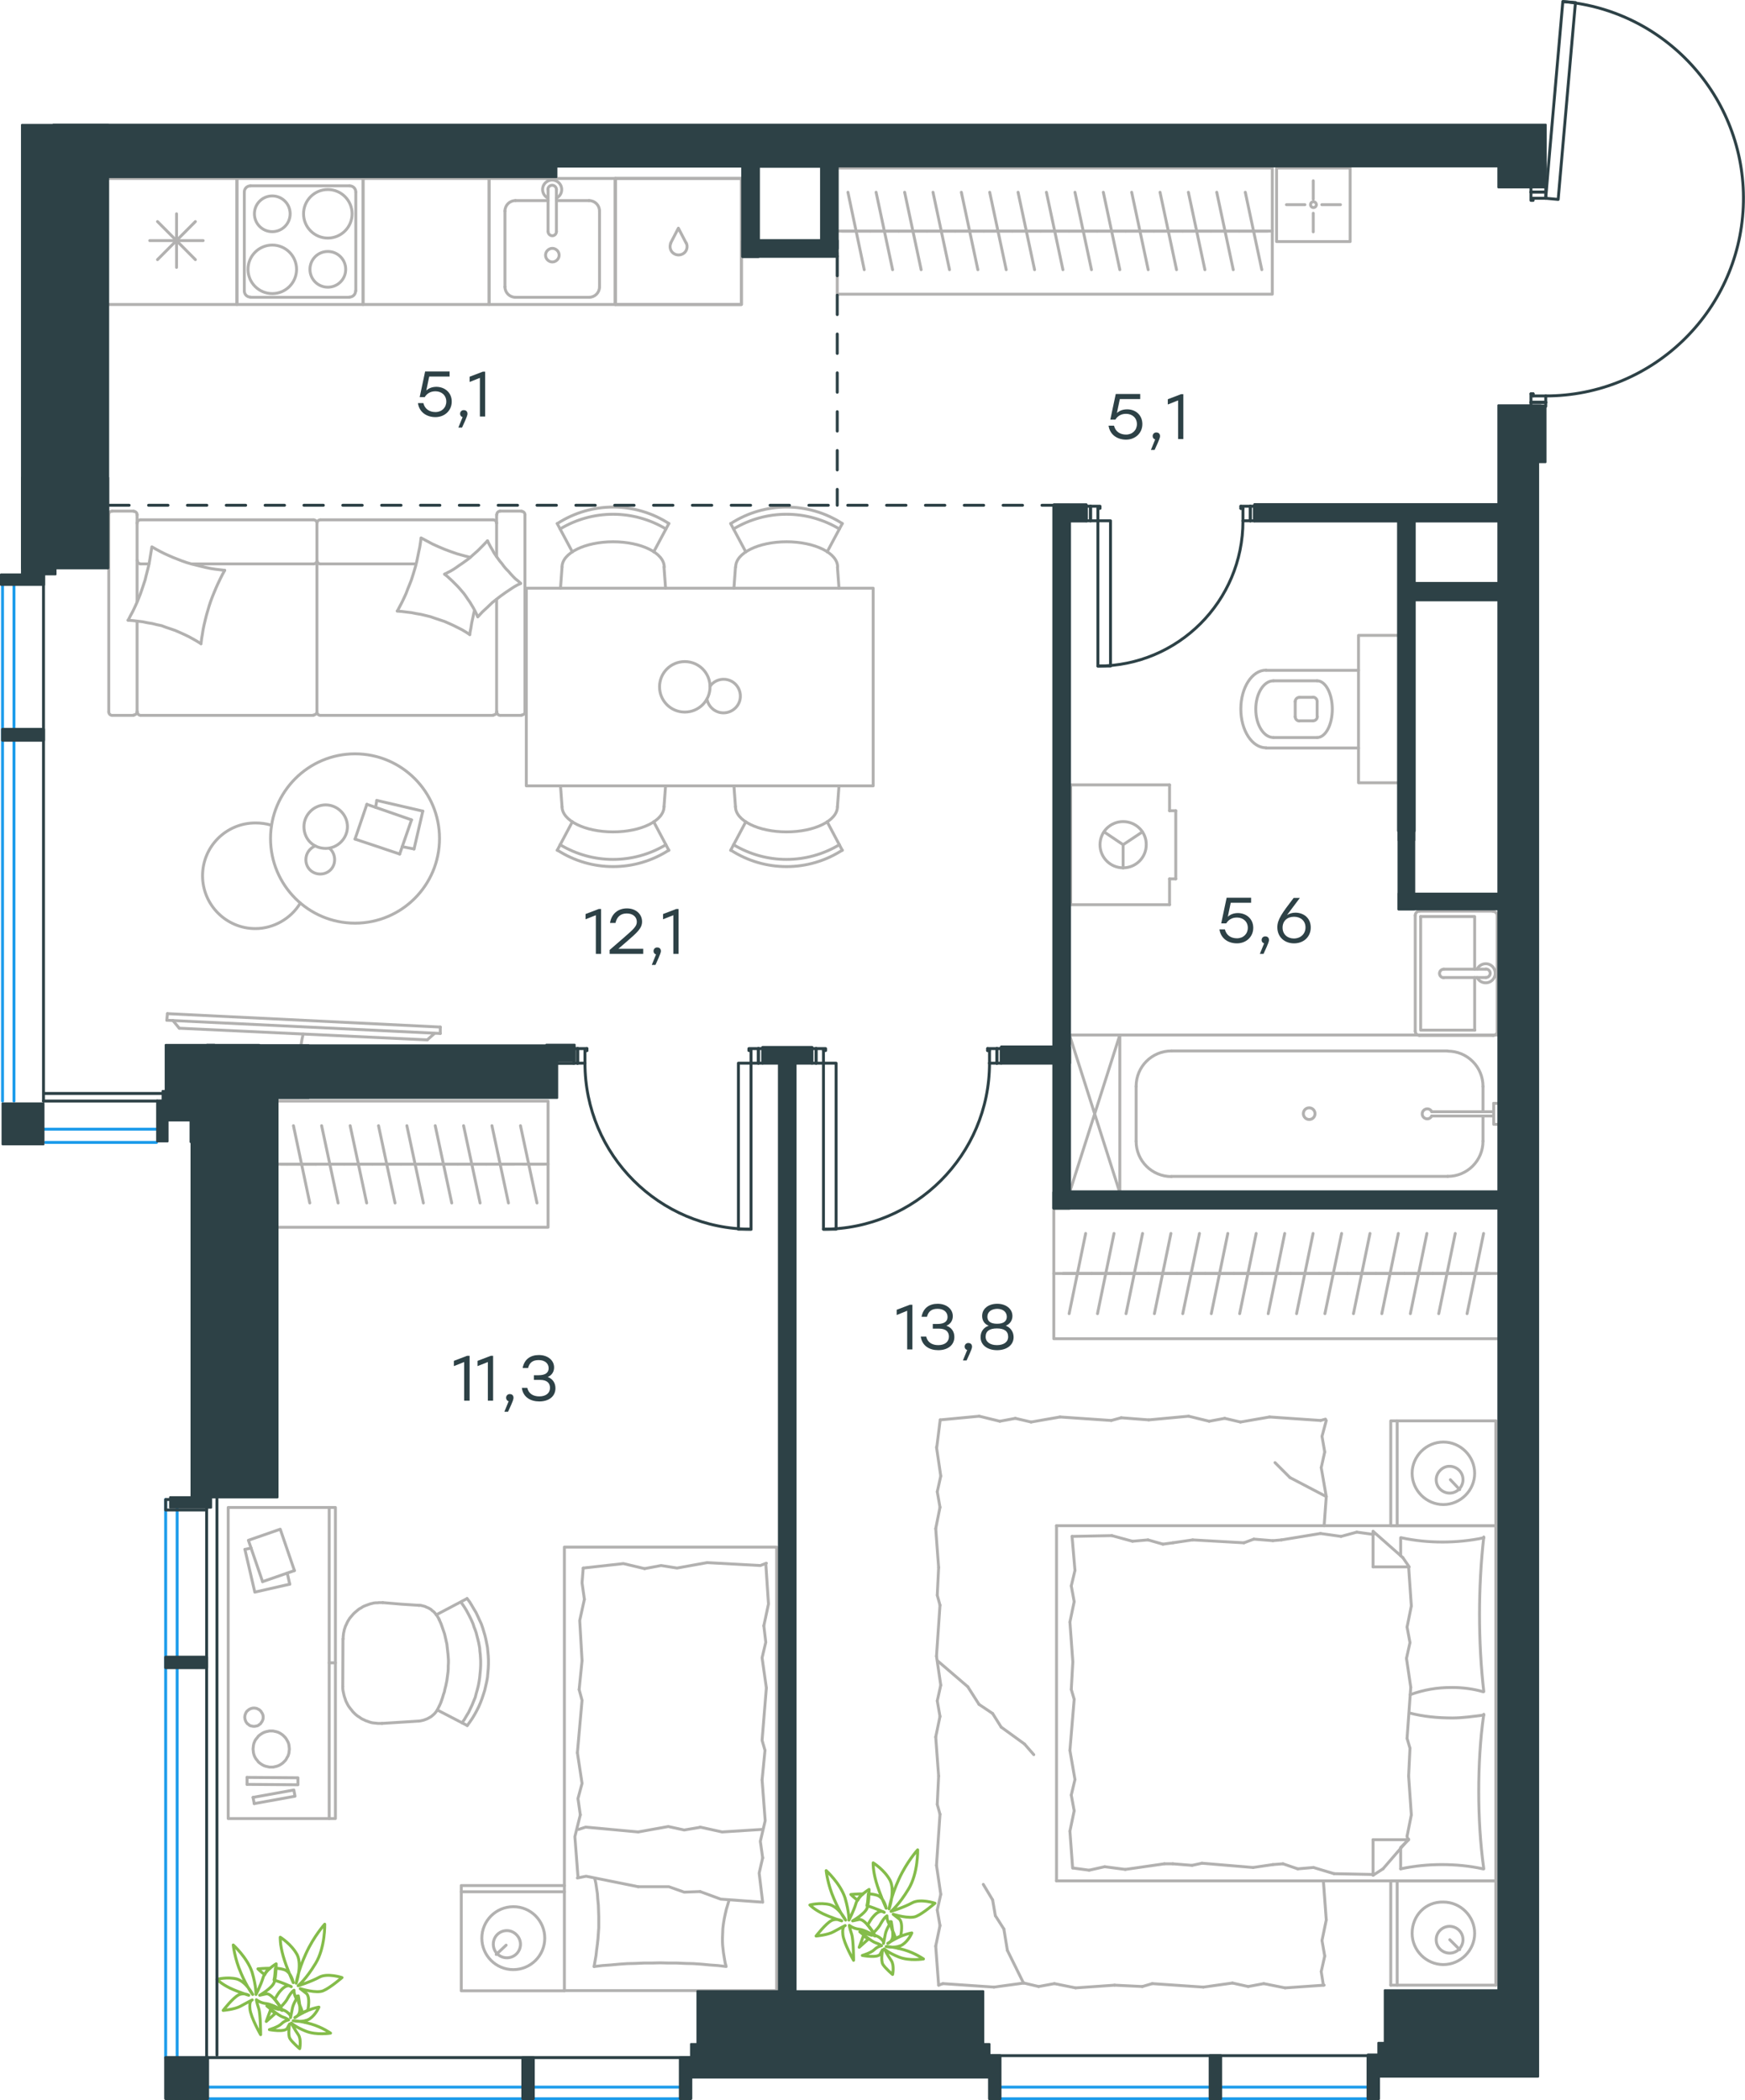 <?xml version="1.0" encoding="utf-8"?>
<!-- Generator: Adobe Illustrator 26.5.0, SVG Export Plug-In . SVG Version: 6.00 Build 0)  -->
<svg version="1.1" id="Слой_1" xmlns="http://www.w3.org/2000/svg" xmlns:xlink="http://www.w3.org/1999/xlink" x="0px" y="0px"
	 viewBox="0 0 898.5 1081.5" style="enable-background:new 0 0 898.5 1081.5;" xml:space="preserve">
<style type="text/css">
	.st0{fill:none;stroke:#B2B1B0;stroke-width:1.5;stroke-linecap:round;stroke-linejoin:round;stroke-miterlimit:22.926;}
	.st1{fill:none;stroke:#1D9CEB;stroke-width:1.5;stroke-linecap:round;stroke-linejoin:round;stroke-miterlimit:22.926;}
	.st2{fill:none;stroke:#B2B1B0;stroke-width:1.5;stroke-linecap:round;stroke-linejoin:round;stroke-miterlimit:10;}
	.st3{fill:none;stroke:#2D4146;stroke-width:1.5;stroke-linecap:round;stroke-linejoin:round;stroke-miterlimit:10;}
	.st4{fill:none;stroke:#2D4146;stroke-width:1.5;stroke-linecap:round;stroke-linejoin:round;stroke-miterlimit:22.926;}
	.st5{fill:#2D4146;stroke:#2D4146;stroke-linejoin:round;stroke-miterlimit:10;}
	
		.st6{fill:none;stroke:#2D4146;stroke-width:1.5;stroke-linecap:round;stroke-linejoin:round;stroke-miterlimit:22.926;stroke-dasharray:10,10,0,0,0,0;}
	.st7{fill-rule:evenodd;clip-rule:evenodd;fill:#2D4146;stroke:#2D4146;stroke-linejoin:round;stroke-miterlimit:10;}
	.st8{fill:#2D4146;}
	.st9{fill:none;stroke:#84BC4A;stroke-width:1.5;stroke-linecap:round;stroke-linejoin:round;stroke-miterlimit:22.926;}
</style>
<g>
	<line class="st0" x1="770.2" y1="968.6" x2="770.2" y2="1022.3"/>
	<line class="st0" x1="716.1" y1="1022.3" x2="716.1" y2="968.6"/>
	<line class="st0" x1="716.1" y1="968.6" x2="770.2" y2="968.6"/>
	<line class="st0" x1="770.2" y1="1022.3" x2="716.1" y2="1022.3"/>
	<line class="st0" x1="746.5" y1="998.9" x2="751.6" y2="1004"/>
	<line class="st0" x1="719.4" y1="1022.3" x2="719.4" y2="968.6"/>
	<path class="st0" d="M727.1,995.6c0,8.8,7.3,16.1,16.1,16.1s16.1-7.3,16.1-16.1s-7.3-16.1-16.1-16.1
		C734,979.2,727.1,986.5,727.1,995.6z"/>
	<path class="st0" d="M739.5,998.9c0,4,3.3,6.9,6.9,6.9c4,0,6.9-3.3,6.9-6.9c0-4-3.3-6.9-6.9-6.9S739.5,994.9,739.5,998.9z"/>
	<line class="st0" x1="770.2" y1="785.7" x2="770.2" y2="968.6"/>
	<line class="st0" x1="721.2" y1="801.2" x2="721.2" y2="791.9"/>
	<line class="st0" x1="725.3" y1="947.4" x2="707" y2="947.4"/>
	<line class="st0" x1="721.2" y1="951.4" x2="725.3" y2="947.4"/>
	<line class="st0" x1="544" y1="785.7" x2="770.2" y2="785.7"/>
	<line class="st0" x1="707" y1="965.7" x2="707" y2="947.4"/>
	<line class="st0" x1="770.2" y1="968.6" x2="544" y2="968.6"/>
	<line class="st0" x1="707" y1="788.6" x2="722.3" y2="802.1"/>
	<line class="st0" x1="722.3" y1="802.1" x2="725.6" y2="806.9"/>
	<line class="st0" x1="721.2" y1="962.4" x2="721.2" y2="951.7"/>
	<line class="st0" x1="725.3" y1="806.9" x2="707" y2="806.9"/>
	<line class="st0" x1="725.3" y1="947.1" x2="712.1" y2="962.4"/>
	<line class="st0" x1="712.1" y1="962.4" x2="707" y2="965.7"/>
	<line class="st0" x1="707" y1="788.6" x2="707" y2="806.9"/>
	<line class="st0" x1="551.6" y1="870" x2="552.4" y2="855.8"/>
	<line class="st0" x1="553.5" y1="916.4" x2="550.9" y2="901.4"/>
	<line class="st0" x1="553.1" y1="932.5" x2="551.6" y2="924.4"/>
	<line class="st0" x1="551.6" y1="924.4" x2="553.5" y2="916.4"/>
	<line class="st0" x1="553.1" y1="875.1" x2="551.6" y2="870"/>
	<line class="st0" x1="550.9" y1="901.4" x2="553.1" y2="875.1"/>
	<line class="st0" x1="552.3" y1="962" x2="550.9" y2="943"/>
	<line class="st0" x1="550.9" y1="943" x2="553.1" y2="932.5"/>
	<line class="st0" x1="553.5" y1="808.7" x2="552" y2="791.2"/>
	<line class="st0" x1="553.1" y1="824.8" x2="551.6" y2="816.7"/>
	<line class="st0" x1="551.6" y1="816.7" x2="553.5" y2="808.7"/>
	<line class="st0" x1="552.4" y1="855.8" x2="550.9" y2="835.3"/>
	<line class="st0" x1="550.9" y1="835.3" x2="553.1" y2="824.8"/>
	<line class="st0" x1="544" y1="785.7" x2="544" y2="968.6"/>
	<path class="st0" d="M764,871.1c-1.5-13.1-2.2-26.3-2.2-39.8c0-13.1,0.7-26.6,2.2-39.8"/>
	<path class="st0" d="M726.1,872.7c7.3-2.6,13.8-3.7,21.5-3.7c5.5,0,11,0.7,16.1,2.2"/>
	<path class="st0" d="M764,791.9c-6.9,1.5-14.3,2.2-21.2,2.2c-7.3,0-14.3-0.7-21.2-2.2"/>
	<path class="st0" d="M764,883.2c-5.5,0.7-11,1.5-16.1,1.5c-7.7,0-15-0.7-22.3-2.6"/>
	<line class="st0" x1="660.6" y1="959.8" x2="655.4" y2="960.2"/>
	<line class="st0" x1="676.3" y1="961.7" x2="668.2" y2="962.4"/>
	<line class="st0" x1="668.2" y1="962.4" x2="660.6" y2="959.8"/>
	<line class="st0" x1="707" y1="965.3" x2="686.9" y2="964.9"/>
	<line class="st0" x1="686.9" y1="964.9" x2="676.3" y2="961.7"/>
	<line class="st0" x1="613.8" y1="960.6" x2="603.9" y2="959.8"/>
	<line class="st0" x1="655.4" y1="960.2" x2="645.2" y2="961.7"/>
	<line class="st0" x1="618.9" y1="959.5" x2="613.8" y2="960.6"/>
	<line class="st0" x1="645.2" y1="961.7" x2="618.9" y2="959.5"/>
	<line class="st0" x1="603.9" y1="959.8" x2="599.5" y2="959.8"/>
	<line class="st0" x1="568.8" y1="961.3" x2="560.8" y2="963.1"/>
	<line class="st0" x1="560.8" y1="963.1" x2="552.7" y2="962"/>
	<line class="st0" x1="599.5" y1="959.8" x2="579.4" y2="962.7"/>
	<line class="st0" x1="579.4" y1="962.7" x2="568.8" y2="961.3"/>
	<line class="st0" x1="598.8" y1="795.2" x2="603.9" y2="794.5"/>
	<line class="st0" x1="583.1" y1="793.7" x2="591.1" y2="793"/>
	<line class="st0" x1="591.1" y1="793" x2="598.8" y2="795.2"/>
	<line class="st0" x1="552" y1="791.2" x2="572.5" y2="790.8"/>
	<line class="st0" x1="572.5" y1="790.8" x2="583.1" y2="793.7"/>
	<line class="st0" x1="645.6" y1="792.6" x2="655.4" y2="793.4"/>
	<line class="st0" x1="603.9" y1="794.5" x2="614.1" y2="793"/>
	<line class="st0" x1="640.5" y1="794.5" x2="645.6" y2="792.6"/>
	<line class="st0" x1="614.1" y1="793" x2="640.5" y2="794.5"/>
	<line class="st0" x1="655.4" y1="793.4" x2="659.8" y2="793"/>
	<line class="st0" x1="706.6" y1="790.1" x2="707.3" y2="790.1"/>
	<line class="st0" x1="690.5" y1="791.2" x2="698.6" y2="789"/>
	<line class="st0" x1="698.6" y1="789" x2="706.6" y2="790.1"/>
	<line class="st0" x1="659.8" y1="793" x2="679.9" y2="789.7"/>
	<line class="st0" x1="679.9" y1="789.7" x2="690.5" y2="791.2"/>
	<path class="st0" d="M764,962.4c-1.8-13.1-2.6-26.3-2.6-39.8c0-13.1,0.7-26.6,2.6-39.8"/>
	<path class="st0" d="M721.2,962.4c6.9-1.5,14.3-2.2,21.2-2.2c7.3,0,14.3,0.7,21.2,2.2"/>
	<line class="st0" x1="726" y1="900.3" x2="725.3" y2="914.6"/>
	<line class="st0" x1="724.2" y1="854" x2="726.4" y2="868.9"/>
	<line class="st0" x1="724.5" y1="837.9" x2="726" y2="845.9"/>
	<line class="st0" x1="726" y1="845.9" x2="724.2" y2="854"/>
	<line class="st0" x1="724.5" y1="895.2" x2="726" y2="900.3"/>
	<line class="st0" x1="726.4" y1="868.9" x2="724.5" y2="895.2"/>
	<line class="st0" x1="725.3" y1="806.9" x2="726.7" y2="827"/>
	<line class="st0" x1="726.7" y1="827" x2="724.5" y2="837.9"/>
	<line class="st0" x1="724.5" y1="945.6" x2="724.9" y2="947.4"/>
	<line class="st0" x1="725.3" y1="914.6" x2="726.7" y2="934.6"/>
	<line class="st0" x1="726.7" y1="934.6" x2="724.5" y2="945.6"/>
	<line class="st0" x1="770.2" y1="731.7" x2="770.2" y2="785.7"/>
	<line class="st0" x1="716.1" y1="785.7" x2="716.1" y2="731.7"/>
	<line class="st0" x1="716.5" y1="731.7" x2="770.2" y2="731.7"/>
	<line class="st0" x1="770.2" y1="785.7" x2="716.5" y2="785.7"/>
	<line class="st0" x1="746.8" y1="762" x2="751.6" y2="767.1"/>
	<line class="st0" x1="719.4" y1="785.7" x2="719.4" y2="731.7"/>
	<line class="st0" x1="680.3" y1="1015.3" x2="681.4" y2="1022.3"/>
	<line class="st0" x1="680.7" y1="999.3" x2="682.1" y2="1007.3"/>
	<line class="st0" x1="682.1" y1="1007.3" x2="680.3" y2="1015.3"/>
	<line class="st0" x1="681.4" y1="968.6" x2="682.9" y2="988.7"/>
	<line class="st0" x1="682.9" y1="988.7" x2="680.7" y2="999.3"/>
	<line class="st0" x1="588.2" y1="1023" x2="573.9" y2="1022.3"/>
	<line class="st0" x1="634.6" y1="1021.2" x2="619.6" y2="1023.3"/>
	<line class="st0" x1="650.7" y1="1021.5" x2="642.7" y2="1023"/>
	<line class="st0" x1="642.7" y1="1023" x2="634.6" y2="1021.2"/>
	<line class="st0" x1="593.3" y1="1021.5" x2="588.2" y2="1023"/>
	<line class="st0" x1="619.6" y1="1023.3" x2="593.3" y2="1021.5"/>
	<line class="st0" x1="681.8" y1="1022.3" x2="661.7" y2="1023.7"/>
	<line class="st0" x1="661.7" y1="1023.7" x2="650.7" y2="1021.5"/>
	<line class="st0" x1="527.2" y1="1021.2" x2="511.8" y2="1023.3"/>
	<line class="st0" x1="542.9" y1="1021.5" x2="534.8" y2="1023"/>
	<line class="st0" x1="534.8" y1="1023" x2="527.2" y2="1021.2"/>
	<line class="st0" x1="485.5" y1="1021.5" x2="483.3" y2="1022.3"/>
	<line class="st0" x1="511.8" y1="1023.3" x2="485.5" y2="1021.5"/>
	<line class="st0" x1="573.9" y1="1022.3" x2="553.8" y2="1023.7"/>
	<line class="st0" x1="553.8" y1="1023.7" x2="542.9" y2="1021.5"/>
	<line class="st0" x1="482.6" y1="929.2" x2="483.3" y2="914.6"/>
	<line class="st0" x1="484.4" y1="975.5" x2="482.2" y2="960.6"/>
	<line class="st0" x1="484" y1="991.6" x2="482.6" y2="983.6"/>
	<line class="st0" x1="482.6" y1="983.6" x2="484.4" y2="975.5"/>
	<line class="st0" x1="484" y1="934.3" x2="482.6" y2="929.2"/>
	<line class="st0" x1="482.2" y1="960.6" x2="484" y2="934.3"/>
	<line class="st0" x1="483.3" y1="1022.3" x2="481.8" y2="1002.2"/>
	<line class="st0" x1="481.8" y1="1002.2" x2="484" y2="991.6"/>
	<line class="st0" x1="482.6" y1="821.5" x2="483.3" y2="807.2"/>
	<line class="st0" x1="484.4" y1="867.8" x2="482.2" y2="852.9"/>
	<line class="st0" x1="484" y1="883.9" x2="482.6" y2="875.9"/>
	<line class="st0" x1="482.6" y1="875.9" x2="484.4" y2="867.8"/>
	<line class="st0" x1="484" y1="826.6" x2="482.6" y2="821.5"/>
	<line class="st0" x1="482.2" y1="852.9" x2="484" y2="826.6"/>
	<line class="st0" x1="483.3" y1="914.6" x2="481.8" y2="894.5"/>
	<line class="st0" x1="481.8" y1="894.5" x2="484" y2="883.9"/>
	<line class="st0" x1="482.3" y1="745.7" x2="484.1" y2="731.2"/>
	<line class="st0" x1="484.4" y1="760.1" x2="482.2" y2="745.2"/>
	<line class="st0" x1="484" y1="776.2" x2="482.6" y2="768.2"/>
	<line class="st0" x1="482.6" y1="768.2" x2="484.4" y2="760.1"/>
	<line class="st0" x1="483.3" y1="807.2" x2="481.8" y2="787.2"/>
	<line class="st0" x1="481.8" y1="787.2" x2="484" y2="776.2"/>
	<line class="st0" x1="577.3" y1="730.1" x2="591.5" y2="731.2"/>
	<line class="st0" x1="530.9" y1="732.3" x2="545.8" y2="729.7"/>
	<line class="st0" x1="514.8" y1="731.9" x2="522.8" y2="730.4"/>
	<line class="st0" x1="522.8" y1="730.4" x2="530.9" y2="732.3"/>
	<line class="st0" x1="572.2" y1="731.5" x2="577.3" y2="730.1"/>
	<line class="st0" x1="545.8" y1="729.7" x2="572.2" y2="731.5"/>
	<line class="st0" x1="484.1" y1="731.2" x2="504.2" y2="729.3"/>
	<line class="st0" x1="504.2" y1="729.3" x2="514.8" y2="731.9"/>
	<line class="st0" x1="638.7" y1="732.3" x2="653.7" y2="729.7"/>
	<line class="st0" x1="622.6" y1="731.9" x2="630.6" y2="730.4"/>
	<line class="st0" x1="630.6" y1="730.4" x2="638.7" y2="732.3"/>
	<line class="st0" x1="680" y1="731.5" x2="682.5" y2="730.8"/>
	<line class="st0" x1="653.7" y1="729.7" x2="680" y2="731.5"/>
	<line class="st0" x1="591.5" y1="731.2" x2="612" y2="729.3"/>
	<line class="st0" x1="612" y1="729.3" x2="622.6" y2="731.9"/>
	<line class="st0" x1="680.3" y1="755.8" x2="682.9" y2="770.7"/>
	<line class="st0" x1="680.7" y1="739.7" x2="682.1" y2="747.7"/>
	<line class="st0" x1="682.1" y1="747.7" x2="680.3" y2="755.8"/>
	<line class="st0" x1="682.9" y1="770.7" x2="681.8" y2="785.7"/>
	<line class="st0" x1="682.9" y1="731.5" x2="680.7" y2="739.7"/>
	<line class="st0" x1="515.5" y1="889.4" x2="527.5" y2="898.1"/>
	<line class="st0" x1="504.1" y1="877.7" x2="511.1" y2="882.4"/>
	<line class="st0" x1="511.1" y1="882.4" x2="515.5" y2="889.4"/>
	<line class="st0" x1="527.5" y1="898.1" x2="532.3" y2="903.6"/>
	<line class="st0" x1="482.9" y1="855.4" x2="498.3" y2="868.6"/>
	<line class="st0" x1="498.3" y1="868.6" x2="504.1" y2="877.7"/>
	<line class="st0" x1="682.9" y1="770.7" x2="664.2" y2="760.9"/>
	<line class="st0" x1="664.2" y1="760.9" x2="656.5" y2="753.2"/>
	<line class="st0" x1="511.1" y1="978.4" x2="506.3" y2="970.4"/>
	<line class="st0" x1="516.9" y1="993.4" x2="512.5" y2="986.5"/>
	<line class="st0" x1="512.5" y1="986.5" x2="511.1" y2="978.4"/>
	<line class="st0" x1="527" y1="1021.2" x2="518.7" y2="1004.4"/>
	<line class="st0" x1="518.7" y1="1004.4" x2="516.9" y2="993.4"/>
	<path class="st0" d="M727.1,758.7c0,8.8,7.3,16.1,16.1,16.1s16.1-7.3,16.1-16.1s-7.3-16.1-16.1-16.1S727.1,749.9,727.1,758.7z"/>
	<path class="st0" d="M739.5,762c0,4,3.3,6.9,6.9,6.9c4,0,6.9-3.3,6.9-6.9c0-4-3.3-6.9-6.9-6.9C742.8,755,739.5,758.3,739.5,762z"/>
</g>
<line class="st1" x1="23.4" y1="588.3" x2="80.6" y2="588.3"/>
<line class="st1" x1="22.4" y1="581.5" x2="80.9" y2="581.5"/>
<g>
	<path class="st0" d="M156.1,532.5c-0.9,3.7-1.5,7.4-1.5,11.1"/>
	<line class="st0" x1="85.9" y1="525.4" x2="226.7" y2="532.2"/>
	<line class="st0" x1="226.7" y1="528.9" x2="86.2" y2="522"/>
	<line class="st0" x1="86.2" y1="522" x2="85.9" y2="525.4"/>
	<line class="st0" x1="220" y1="535.5" x2="92.3" y2="529.5"/>
	<line class="st0" x1="223.7" y1="532.2" x2="220" y2="535.5"/>
	<line class="st0" x1="92.3" y1="529.5" x2="89" y2="525.5"/>
	<line class="st0" x1="226.7" y1="528.9" x2="226.7" y2="532.2"/>
</g>
<line class="st2" x1="763.6" y1="587.7" x2="763.6" y2="574.7"/>
<path class="st2" d="M737.2,572.5c-0.5-1.1-1.7-1.7-2.9-1.4s-2,1.3-2,2.5s0.8,2.2,2,2.5s2.3-0.3,2.9-1.4"/>
<line class="st2" x1="769.1" y1="574.7" x2="737.2" y2="574.7"/>
<line class="st2" x1="769.1" y1="572.5" x2="737.2" y2="572.5"/>
<line class="st2" x1="769.1" y1="568.2" x2="771.5" y2="568.2"/>
<polyline class="st2" points="769.1,568.2 769.1,579 771.5,579 "/>
<path class="st2" d="M677.1,573.5c0-1.6-1.3-3-3-3s-3,1.3-3,3c0,1.6,1.3,3,3,3S677.1,575.2,677.1,573.5z"/>
<path class="st2" d="M745.4,605.8c10.1,0,18.2-8.1,18.2-18.2"/>
<path class="st2" d="M763.6,559.5c0-10.1-8.1-18.2-18.2-18.2"/>
<path class="st2" d="M585,587.7c0,10.1,8.1,18.2,18.2,18.2"/>
<path class="st2" d="M603.2,541.2c-10.1,0-18.2,8.1-18.2,18.2"/>
<line class="st2" x1="763.6" y1="559.5" x2="763.6" y2="572.5"/>
<line class="st2" x1="745.4" y1="605.8" x2="603.2" y2="605.8"/>
<line class="st2" x1="585" y1="587.7" x2="585" y2="559.5"/>
<line class="st2" x1="603.2" y1="541.2" x2="745.4" y2="541.2"/>
<polyline class="st2" points="576.6,614.2 576.6,533 771.5,533 "/>
<g>
	<line class="st2" x1="759.3" y1="503.4" x2="759.3" y2="530.5"/>
	<polyline class="st2" points="759.3,499.1 759.3,472 731.5,472 	"/>
	<polyline class="st2" points="731.5,472 731.5,530.5 759.4,530.5 	"/>
	<path class="st2" d="M728.7,531c0,1.2,1,2.2,2.2,2.2"/>
	<path class="st2" d="M730.9,469.2c-1.2,0-2.2,1-2.2,2.2"/>
	<path class="st2" d="M768.8,533.2c1.2,0,2.2-1,2.2-2.2"/>
	<path class="st2" d="M770.9,471.5c0-1.2-1-2.2-2.2-2.2"/>
	<path class="st2" d="M743.4,499.1c-1.2,0-2.2,1-2.2,2.2s1,2.2,2.2,2.2"/>
	<line class="st2" x1="765" y1="503.4" x2="743.4" y2="503.4"/>
	<path class="st2" d="M765.1,503.4c1.2,0,2.2-1,2.2-2.2s-1-2.2-2.2-2.2"/>
	<line class="st2" x1="765" y1="499.1" x2="743.4" y2="499.1"/>
	<path class="st2" d="M760.6,503.4c1,2.1,3.3,3.1,5.5,2.6s3.8-2.5,3.8-4.8s-1.6-4.3-3.8-4.8s-4.5,0.6-5.5,2.6"/>
	<line class="st2" x1="768.8" y1="533.2" x2="730.9" y2="533.2"/>
	<line class="st2" x1="728.7" y1="531" x2="728.7" y2="471.5"/>
	<line class="st2" x1="730.9" y1="469.2" x2="768.8" y2="469.2"/>
	<line class="st2" x1="770.9" y1="471.5" x2="770.9" y2="531"/>
</g>
<line class="st2" x1="602.2" y1="417.5" x2="605.4" y2="417.5"/>
<line class="st2" x1="602.2" y1="452.6" x2="605.4" y2="452.6"/>
<line class="st2" x1="602.2" y1="404.2" x2="602.2" y2="417.5"/>
<line class="st2" x1="602.2" y1="465.9" x2="602.2" y2="452.6"/>
<polyline class="st2" points="568.5,428.4 578.3,435 588.2,428.4 "/>
<line class="st2" x1="578.3" y1="435" x2="578.3" y2="447"/>
<path class="st2" d="M578.3,423.1c-6.6,0-11.9,5.3-11.9,11.9s5.3,11.9,11.9,11.9c6.6,0,11.9-5.3,11.9-11.9
	C590.3,428.4,584.9,423.1,578.3,423.1z"/>
<line class="st2" x1="551.3" y1="404.2" x2="602.2" y2="404.2"/>
<line class="st2" x1="605.4" y1="417.5" x2="605.4" y2="452.6"/>
<polyline class="st2" points="602.2,465.9 551.3,465.9 551.3,404.2 "/>
<g>
	<path class="st2" d="M377.7,435c16.8,10.1,37.7,10.1,54.5,0"/>
	<path class="st2" d="M376.3,437.8c17.5,11.3,39.9,11.3,57.4,0"/>
	<line class="st2" x1="425.9" y1="423.2" x2="433.7" y2="437.9"/>
	<line class="st2" x1="384" y1="423.2" x2="376.2" y2="437.9"/>
	<line class="st2" x1="378.7" y1="415.5" x2="377.9" y2="404.7"/>
	<line class="st2" x1="431.2" y1="415.5" x2="432" y2="404.7"/>
	<path class="st2" d="M378.7,415.4c0,7.2,11.8,13,26.3,13s26.2-5.8,26.2-13"/>
	<path class="st2" d="M432.2,272.4c-16.8-10.1-37.7-10.1-54.5,0"/>
	<path class="st2" d="M433.7,269.6c-17.5-11.3-39.9-11.3-57.4,0"/>
	<line class="st2" x1="425.9" y1="284.2" x2="433.7" y2="269.6"/>
	<line class="st2" x1="384" y1="284.2" x2="376.2" y2="269.6"/>
	<line class="st2" x1="378.7" y1="292" x2="377.9" y2="302.9"/>
	<line class="st2" x1="431.2" y1="292" x2="432" y2="302.9"/>
	<path class="st2" d="M431.3,292c0-7.2-11.8-13-26.3-13s-26.2,5.8-26.2,13"/>
	<path class="st2" d="M342.9,272.4c-16.8-10.1-37.7-10.1-54.5,0"/>
	<path class="st2" d="M344.4,269.6c-17.5-11.3-39.9-11.3-57.4,0"/>
	<line class="st2" x1="294.7" y1="284.2" x2="286.9" y2="269.6"/>
	<line class="st2" x1="336.6" y1="284.2" x2="344.4" y2="269.6"/>
	<line class="st2" x1="341.9" y1="292" x2="342.7" y2="302.9"/>
	<line class="st2" x1="289.4" y1="292" x2="288.6" y2="302.9"/>
	<path class="st2" d="M342,292c0-7.2-11.8-13-26.3-13s-26.3,5.8-26.3,13"/>
	<path class="st2" d="M288.4,435c16.8,10.1,37.7,10.1,54.5,0"/>
	<path class="st2" d="M287,437.8c17.5,11.3,39.9,11.3,57.4,0"/>
	<line class="st2" x1="336.6" y1="423.2" x2="344.4" y2="437.9"/>
	<line class="st2" x1="294.7" y1="423.2" x2="286.9" y2="437.9"/>
	<line class="st2" x1="289.4" y1="415.5" x2="288.6" y2="404.7"/>
	<line class="st2" x1="341.9" y1="415.5" x2="342.7" y2="404.7"/>
	<path class="st2" d="M289.4,415.4c0,7.2,11.8,13,26.3,13s26.2-5.8,26.2-13"/>
	<path class="st2" d="M364,359.9c0.7,4.1,4.2,7.1,8.3,7.2c4.1,0.1,7.8-2.7,8.7-6.7s-1.1-8.1-4.8-9.8c-3.7-1.7-8.2-0.6-10.6,2.8"/>
	<path class="st2" d="M365.6,353.7c0-7.2-5.8-13-13-13s-13,5.8-13,13s5.8,13,13,13C359.8,366.7,365.6,360.9,365.6,353.7z"/>
	<rect x="271" y="302.9" class="st2" width="178.6" height="101.8"/>
</g>
<g>
	<line class="st2" x1="70.6" y1="309.8" x2="70.6" y2="265.1"/>
	<line class="st2" x1="161.4" y1="290.4" x2="98.6" y2="290.4"/>
	<line class="st2" x1="255.7" y1="286.6" x2="255.7" y2="265.1"/>
	<polyline class="st2" points="251,278.5 251.8,280.1 252.6,281.6 253.5,283.1 254.3,284.6 255.3,286.1 256.3,287.5 257.3,288.9 
		258.4,290.2 259.5,291.7 260.6,293 261.8,294.2 263,295.6 264.2,296.9 265.4,298.1 266.8,299.2 268.1,300.4 	"/>
	<polyline class="st2" points="244.3,314.5 243.9,316 243.6,317.5 242.9,320.7 242.4,323.8 242.1,325.2 241.9,326.8 	"/>
	<polyline class="st2" points="228.9,295.7 230.4,294.9 232,294.1 233.5,293.2 235,292.2 236.4,291.2 237.9,290.2 239.3,289.2 
		240.7,288.2 242.1,287.1 243.4,285.9 246,283.6 248.5,281.1 251,278.5 	"/>
	<polyline class="st2" points="66,319.4 67.1,317.2 68.3,315 69.4,312.7 70.4,310.5 71.4,308.1 72.3,305.8 73.1,303.5 73.9,301.1 
		74.7,298.7 75.3,296.2 75.9,293.9 76.5,291.5 77,289 77.4,286.5 77.8,284.1 78.2,281.6 80.3,282.8 82.5,284 84.7,285.1 86.9,286.1 
		89.2,287.1 91.5,288 93.8,288.9 96.1,289.7 98.5,290.4 100.9,291 103.3,291.6 105.8,292.2 108.2,292.7 110.7,293.1 113.2,293.4 
		115.7,293.7 	"/>
	<polyline class="st2" points="241.9,326.8 239.9,325.5 237.7,324.2 235.5,323.1 233.3,322 231.1,321 228.8,320 226.4,319.2 
		224,318.4 221.7,317.6 219.3,317 216.8,316.4 214.4,316 211.9,315.5 209.4,315.2 207,314.9 204.5,314.7 	"/>
	<polyline class="st2" points="204.7,314.5 205.9,312.2 207,310.1 208.1,307.8 209.1,305.6 210,303.2 210.9,301 211.8,298.7 
		212.6,296.2 213.3,293.9 214,291.5 214.6,289.1 215.1,286.7 215.6,284.2 216.1,281.9 216.5,279.4 216.8,277 219.8,278.6 
		222.8,280.2 225.9,281.6 229,282.9 232.2,284.1 235.4,285.2 238.6,286.1 242,287 	"/>
	<polyline class="st2" points="103.5,331.5 101.4,330.2 99.3,329 97.1,327.8 94.8,326.7 92.6,325.7 90.3,324.7 88,323.9 85.6,323.1 
		83.2,322.2 80.8,321.7 78.4,321.1 75.9,320.7 73.5,320.2 71,319.9 68.5,319.6 65.9,319.4 	"/>
	<polyline class="st2" points="268.1,300.5 266.5,301.2 264.9,302.1 263.5,303 262,304 260.5,305 259.1,306 257.7,307 256.3,308.1 
		253.6,310.2 251,312.7 248.4,315.1 246,317.7 245.3,316.1 244.5,314.5 243.7,313 242.8,311.5 241.9,310 240.9,308.6 239.9,307.1 
		238.9,305.7 237.8,304.4 236.6,303 235.4,301.7 234.1,300.4 232.9,299.2 231.6,298 230.3,296.8 228.9,295.7 	"/>
	<polyline class="st2" points="115.7,293.7 114.5,295.9 113.4,298.1 112.3,300.4 111.3,302.6 110.3,305 109.4,307.2 108.5,309.6 
		107.7,312 107,314.4 106.3,316.8 105.7,319.2 105.1,321.7 104.6,324.1 104.2,326.6 103.8,329 103.5,331.5 	"/>
	<path class="st2" d="M163.2,288.6c0,1,0.8,1.8,1.8,1.8"/>
	<line class="st2" x1="165" y1="290.4" x2="214.2" y2="290.4"/>
	<path class="st2" d="M70.7,288.6c0,1,0.8,1.8,1.8,1.8"/>
	<path class="st2" d="M161.4,290.4c1,0,1.8-0.8,1.8-1.8"/>
	<line class="st2" x1="76.7" y1="290.4" x2="72.4" y2="290.4"/>
	<path class="st2" d="M255.7,269.5c0-1-0.8-1.8-1.8-1.8"/>
	<path class="st2" d="M254,368.2c1,0,1.8-0.8,1.8-1.8"/>
	<path class="st2" d="M165,267.7c-1,0-1.8,0.8-1.8,1.8"/>
	<path class="st2" d="M163.2,366.6c0,1,0.8,1.8,1.8,1.8"/>
	<line class="st2" x1="165" y1="267.7" x2="253.9" y2="267.7"/>
	<line class="st2" x1="253.9" y1="368.4" x2="165" y2="368.4"/>
	<path class="st2" d="M72.4,267.7c-1,0-1.8,0.8-1.8,1.8"/>
	<path class="st2" d="M70.7,366.6c0,1,0.8,1.8,1.8,1.8"/>
	<path class="st2" d="M70.6,265.1c0-1-0.8-1.8-1.8-1.8"/>
	<path class="st2" d="M163.2,269.5c0-1-0.8-1.8-1.8-1.8"/>
	<path class="st2" d="M161.4,368.2c1,0,1.8-0.8,1.8-1.8"/>
	<path class="st2" d="M268.6,368.2c1,0,1.8-0.8,1.8-1.8"/>
	<path class="st2" d="M255.8,366.6c0,1,0.8,1.8,1.8,1.8"/>
	<path class="st2" d="M270.3,265.1c0-1-0.8-1.8-1.8-1.8"/>
	<path class="st2" d="M257.6,263.2c-1,0-1.8,0.8-1.8,1.8"/>
	<path class="st2" d="M57.8,263.2c-1,0-1.8,0.8-1.8,1.8"/>
	<path class="st2" d="M68.8,368.2c1,0,1.8-0.8,1.8-1.8"/>
	<path class="st2" d="M56,366.6c0,1,0.8,1.8,1.8,1.8"/>
	<line class="st2" x1="161.4" y1="267.7" x2="72.4" y2="267.7"/>
	<line class="st2" x1="163.2" y1="366.6" x2="163.2" y2="269.5"/>
	<line class="st2" x1="72.4" y1="368.4" x2="161.4" y2="368.4"/>
	<line class="st2" x1="270.3" y1="265.1" x2="270.3" y2="366.6"/>
	<line class="st2" x1="268.5" y1="368.4" x2="257.5" y2="368.4"/>
	<line class="st2" x1="255.7" y1="366.6" x2="255.7" y2="308.6"/>
	<line class="st2" x1="257.5" y1="263.2" x2="268.5" y2="263.2"/>
	<line class="st2" x1="70.6" y1="320" x2="70.6" y2="366.6"/>
	<line class="st2" x1="68.8" y1="368.4" x2="57.8" y2="368.4"/>
	<line class="st2" x1="56" y1="366.6" x2="56" y2="265.1"/>
	<line class="st2" x1="57.8" y1="263.2" x2="68.8" y2="263.2"/>
</g>
<g>
	<polyline class="st2" points="306.2,967.2 306.5,968.5 306.8,969.8 307.2,972.5 307.6,975.2 307.8,978.1 308.1,981.1 308.2,984 
		308.3,987 308.3,990 308.3,992.8 308.1,995.6 307.9,998.4 307.6,1001.2 307.2,1004.2 306.9,1007 305.9,1012.7 	"/>
	<polyline class="st2" points="305.9,1012.7 310.2,1012.2 314.4,1011.9 318.7,1011.5 322.9,1011.2 327.2,1011.1 331.5,1010.9 
		335.7,1010.9 339.9,1010.8 344.2,1010.9 348.5,1010.9 352.8,1011.1 357,1011.2 361.3,1011.5 365.5,1011.9 369.7,1012.2 
		373.9,1012.7 373.4,1010.9 373.1,1009.2 372.8,1007.4 372.5,1005.5 372.3,1003.7 372.1,1001.9 372,1000 372,998.1 372.1,995.6 
		372.2,993.1 372.5,990.6 372.9,988.2 373.4,985.8 374,983.2 374.7,980.9 375.4,978.5 	"/>
	<polyline class="st2" points="391.8,979.5 371.1,978 360.5,974.1 	"/>
	<polyline class="st2" points="328.6,971.6 301.8,966.2 297.3,967.1 	"/>
	<polyline class="st2" points="360.5,974.1 352.3,974.4 344.4,971.6 328.6,971.6 	"/>
	<polyline class="st2" points="392.7,956.7 390.9,964.6 392.7,979.6 	"/>
	<polyline class="st2" points="300.3,807.5 321,805.2 331.9,807.8 	"/>
	<polyline class="st2" points="364.1,804.7 391.5,806.2 394.6,805 	"/>
	<polyline class="st2" points="331.9,807.8 340.4,806.2 348.6,807.5 364.1,804.7 	"/>
	<polyline class="st2" points="299.7,855.2 298.5,834.5 300.9,823.6 	"/>
	<polyline class="st2" points="300.9,823.6 299.7,815.1 300.3,807.5 	"/>
	<polyline class="st2" points="297.6,966.5 296,945.8 298.8,934.6 	"/>
	<polyline class="st2" points="297.3,902.6 299.7,875.6 298.2,870.1 	"/>
	<polyline class="st2" points="298.8,934.6 297.6,926.2 299.7,918.4 297.3,902.6 	"/>
	<line class="st2" x1="298.2" y1="870.1" x2="299.7" y2="855.2"/>
	<polyline class="st2" points="392.4,916.6 394,937.6 391.5,948.2 392.7,956.8 	"/>
	<polyline class="st2" points="394.3,805.2 395.7,826 393.3,837.2 	"/>
	<polyline class="st2" points="394.6,869.2 392.4,896.2 393.9,901.4 	"/>
	<polyline class="st2" points="393.3,837.2 394.3,845.7 392.4,853.7 394.6,869.2 	"/>
	<line class="st2" x1="393.9" y1="901.4" x2="392.4" y2="916.6"/>
	<polyline class="st2" points="392.4,942.1 371.8,943.4 360.5,940.9 	"/>
	<polyline class="st2" points="328.6,943.4 301.5,940.9 297.9,942.1 	"/>
	<polyline class="st2" points="360.5,941 352.3,942.4 344.1,940.6 328.6,943.4 	"/>
	<line class="st2" x1="255.5" y1="1006.5" x2="260.6" y2="1001.7"/>
	<path class="st2" d="M261,994.2c-3.9,0-7,3.1-7,7s3.1,7,7,7s7-3.1,7-7C268,997.5,264.8,994.2,261,994.2z"/>
	<rect x="290.6" y="796.7" class="st2" width="109.3" height="228.4"/>
	<path class="st2" d="M264.3,981.9c-8.9,0-16.2,7.2-16.2,16.2c0,8.9,7.2,16.2,16.2,16.2c8.9,0,16.2-7.2,16.2-16.2
		S273.2,981.8,264.3,981.9z"/>
	<line class="st2" x1="290.6" y1="974.2" x2="237.5" y2="974.2"/>
	<polyline class="st2" points="290.6,971 237.5,971 237.5,1025.2 290.6,1025.2 	"/>
</g>
<g>
	<polygon class="st2" points="130.3,900.7 130.4,901.6 130.5,902.6 130.7,903.4 131,904.3 131.4,905.1 131.9,905.9 132.5,906.6 
		133,907.3 133.7,907.9 134.4,908.4 135.2,908.9 136,909.3 136.9,909.6 137.8,909.8 138.7,910 139.7,910 140.6,910 141.5,909.8 
		142.4,909.6 143.3,909.3 144.1,908.9 144.9,908.4 145.6,907.9 146.2,907.3 146.9,906.6 147.4,905.9 147.8,905.1 148.3,904.3 
		148.6,903.4 148.8,902.6 148.9,901.6 149,900.7 148.9,899.7 148.8,898.8 148.6,897.9 148.3,897.1 147.8,896.2 147.4,895.5 
		146.9,894.8 146.2,894.1 145.6,893.5 144.9,893 144.1,892.5 143.3,892.1 142.4,891.8 141.5,891.6 140.6,891.4 139.7,891.4 
		138.7,891.4 137.8,891.6 136.9,891.8 136,892.1 135.2,892.5 134.4,893 133.7,893.5 133,894.1 132.5,894.8 131.9,895.5 131.4,896.2 
		131,897.1 130.7,897.9 130.5,898.8 130.4,899.7 	"/>
	<polygon class="st2" points="126,884.3 126.1,884.8 126.1,885.3 126.3,885.7 126.4,886.1 126.6,886.6 126.8,886.9 127.1,887.3 
		127.4,887.7 127.8,887.9 128.1,888.2 128.5,888.5 128.9,888.7 129.4,888.8 129.8,888.9 130.3,889 130.7,889 131.2,889 131.7,888.9 
		132.2,888.8 132.6,888.7 133,888.5 133.4,888.2 133.8,887.9 134.1,887.7 134.4,887.3 134.6,886.9 134.9,886.6 135.1,886.1 
		135.3,885.7 135.4,885.3 135.5,884.8 135.5,884.3 135.5,883.8 135.4,883.4 135.3,882.9 135.1,882.5 134.9,882.1 134.6,881.7 
		134.4,881.3 134.1,881 133.8,880.7 133.4,880.4 133,880.2 132.6,880 132.2,879.8 131.7,879.7 131.2,879.6 130.7,879.6 130.3,879.6 
		129.8,879.7 129.4,879.8 128.9,880 128.5,880.2 128.1,880.4 127.8,880.7 127.4,881 127.1,881.3 126.8,881.7 126.6,882.1 
		126.4,882.5 126.3,882.9 126.1,883.4 126.1,883.8 	"/>
	<polyline class="st2" points="130.3,925.6 151.3,921.8 151.9,925 130.9,928.8 	"/>
	<polyline class="st2" points="127.2,915.3 153.4,915.5 153.4,919.1 127.2,918.9 	"/>
	<line class="st2" x1="169.5" y1="856.3" x2="172.7" y2="856.3"/>
	<line class="st2" x1="135.2" y1="814.5" x2="151.6" y2="808.8"/>
	<line class="st2" x1="130.9" y1="928.8" x2="130.3" y2="925.6"/>
	<line class="st2" x1="149.2" y1="815.8" x2="147.9" y2="810.1"/>
	<polyline class="st2" points="151.6,808.8 144.3,787.5 127.9,793.2 135.2,814.5 	"/>
	<polyline class="st2" points="126.1,797.9 131.2,819.9 149.2,815.8 	"/>
	<line class="st2" x1="127.2" y1="918.9" x2="127.2" y2="915.3"/>
	<line class="st2" x1="129.3" y1="797.2" x2="126.1" y2="797.9"/>
	<line class="st2" x1="169.5" y1="936.5" x2="169.5" y2="776.3"/>
	<rect x="117.5" y="776.3" class="st2" width="55.2" height="160.2"/>
	<polyline class="st2" points="215.6,886.3 216.5,886.2 217.4,886 218.2,885.8 219,885.5 219.8,885.2 220.6,884.8 221.3,884.4 
		222,884 222.6,883.5 223.3,882.9 223.9,882.3 224.4,881.7 224.9,881 225.3,880.3 225.7,879.5 226.1,878.7 	"/>
	<polyline class="st2" points="226.2,834.1 225.8,833.3 225.3,832.5 224.9,831.8 224.3,831.1 223.8,830.5 223.2,829.9 222.5,829.4 
		221.9,828.8 221.2,828.4 220.5,828 219.7,827.7 218.9,827.3 218.2,827.1 217.4,826.9 216.6,826.7 215.7,826.7 	"/>
	<polyline class="st2" points="197.1,825.3 195.2,825.3 194.3,825.4 193.4,825.4 192.5,825.5 191.7,825.7 190.8,825.9 189.9,826.2 
		189.1,826.5 188.3,826.8 187.5,827.1 186.7,827.5 186,828 185.2,828.4 184.5,828.9 183.9,829.4 183.2,830 182.6,830.5 181.9,831.2 
		181.3,831.9 180.7,832.6 180.1,833.3 179.6,834.1 179.1,834.9 178.7,835.7 178.3,836.6 177.9,837.4 177.6,838.3 177.3,839.2 
		177.1,840.2 176.9,841.1 176.8,842 176.7,843 176.7,844 	"/>
	<polyline class="st2" points="240.6,888.6 241.9,886.8 243.2,884.9 244.4,882.9 245.5,880.9 246.5,878.9 247.4,876.8 248.2,874.7 
		248.9,872.6 249.6,870.4 250.1,868.2 250.6,866 251,863.8 251.2,861.5 251.4,859.3 251.5,857 251.5,854.7 251.4,852.6 251.2,850.5 
		251,848.4 250.6,846.3 250.2,844.3 249.7,842.2 249.1,840.2 248.5,838.2 247.8,836.2 246.9,834.3 246,832.3 245.1,830.4 244,828.6 
		242.9,826.7 241.8,824.9 240.5,823.2 	"/>
	<polyline class="st2" points="226.3,878.3 226.9,877 227.4,875.6 227.9,874.1 228.3,872.7 228.8,871.3 229.1,869.8 229.5,868.3 
		229.8,866.9 230.1,865.4 230.3,863.9 230.5,862.4 230.7,860.9 230.8,859.4 230.8,857.9 230.9,856.3 230.9,854.9 230.7,852.1 
		230.4,849.4 230.1,846.7 229.5,844 228.9,841.4 228,838.8 227.1,836.2 226,833.8 	"/>
	<polyline class="st2" points="237.9,887.2 239.1,885.5 240.2,883.6 241.3,881.8 242.2,879.9 243.1,878 243.9,876 244.7,874.1 
		245.2,872.1 245.8,870 246.3,868 246.7,865.9 247,863.8 247.2,861.7 247.4,859.5 247.5,857.4 247.5,855.2 247.4,853.6 247.3,852 
		247.1,850.4 247,848.8 246.7,847.1 246.4,845.6 246,844 245.6,842.5 245.2,840.9 244.7,839.4 244.1,837.9 243.6,836.3 243,834.9 
		242.3,833.4 241.6,832 240.8,830.5 240.1,829.2 239.3,827.9 238.5,826.7 237.6,825.4 	"/>
	<polyline class="st2" points="176.5,868.5 176.5,869.5 176.6,870.5 176.8,871.5 177,872.4 177.2,873.3 177.5,874.2 177.8,875.1 
		178.1,876 178.5,876.8 178.9,877.6 179.4,878.5 179.9,879.2 180.5,880 181.1,880.7 181.6,881.4 182.3,882.1 182.9,882.7 
		183.6,883.3 184.4,883.9 185.1,884.3 185.9,884.9 186.6,885.3 187.5,885.7 188.3,886.1 189.2,886.4 190,886.7 190.9,887 
		191.8,887.2 192.7,887.3 193.7,887.4 194.6,887.5 195.5,887.5 196.7,887.5 	"/>
	<line class="st2" x1="240.5" y1="823.2" x2="224.6" y2="831.6"/>
	<line class="st2" x1="240.6" y1="888.6" x2="225.2" y2="880.6"/>
	<line class="st2" x1="196.7" y1="887.5" x2="215.7" y2="886.3"/>
	<polyline class="st2" points="197.1,825.3 206.6,826.1 215.8,826.7 	"/>
	<line class="st2" x1="176.5" y1="868.5" x2="176.6" y2="844"/>
</g>
<line class="st2" x1="547.4" y1="655.8" x2="562.1" y2="655.8"/>
<line class="st2" x1="559" y1="635.2" x2="550.5" y2="676.5"/>
<line class="st2" x1="562.1" y1="655.8" x2="576.7" y2="655.8"/>
<line class="st2" x1="573.6" y1="635.2" x2="565.1" y2="676.5"/>
<line class="st2" x1="576.7" y1="655.8" x2="591.3" y2="655.8"/>
<line class="st2" x1="588.3" y1="635.2" x2="579.8" y2="676.5"/>
<line class="st2" x1="591.3" y1="655.8" x2="606" y2="655.8"/>
<line class="st2" x1="602.9" y1="635.2" x2="594.4" y2="676.5"/>
<line class="st2" x1="606" y1="655.8" x2="620.6" y2="655.8"/>
<line class="st2" x1="617.6" y1="635.2" x2="609" y2="676.5"/>
<line class="st2" x1="620.6" y1="655.8" x2="635.3" y2="655.8"/>
<line class="st2" x1="632.2" y1="635.2" x2="623.7" y2="676.5"/>
<line class="st2" x1="635.3" y1="655.8" x2="649.9" y2="655.8"/>
<line class="st2" x1="646.8" y1="635.2" x2="638.3" y2="676.5"/>
<line class="st2" x1="649.9" y1="655.8" x2="664.5" y2="655.8"/>
<line class="st2" x1="661.5" y1="635.2" x2="653" y2="676.5"/>
<line class="st2" x1="664.5" y1="655.8" x2="679.2" y2="655.8"/>
<line class="st2" x1="676.1" y1="635.2" x2="667.6" y2="676.5"/>
<line class="st2" x1="542.6" y1="655.8" x2="771.9" y2="655.8"/>
<line class="st2" x1="679.2" y1="655.8" x2="693.8" y2="655.8"/>
<line class="st2" x1="690.8" y1="635.2" x2="682.2" y2="676.5"/>
<line class="st2" x1="693.8" y1="655.8" x2="708.5" y2="655.8"/>
<line class="st2" x1="705.4" y1="635.2" x2="696.9" y2="676.5"/>
<line class="st2" x1="708.5" y1="655.8" x2="723.1" y2="655.8"/>
<line class="st2" x1="720" y1="635.2" x2="711.5" y2="676.5"/>
<line class="st2" x1="723.1" y1="655.8" x2="737.7" y2="655.8"/>
<line class="st2" x1="734.7" y1="635.2" x2="726.2" y2="676.5"/>
<line class="st2" x1="737.7" y1="655.8" x2="752.4" y2="655.8"/>
<line class="st2" x1="749.3" y1="635.2" x2="740.8" y2="676.5"/>
<line class="st2" x1="752.4" y1="655.8" x2="767" y2="655.8"/>
<line class="st2" x1="763.9" y1="635.2" x2="755.4" y2="676.5"/>
<polyline class="st2" points="771.9,689.4 542.6,689.4 542.6,622.2 771.9,622.2 "/>
<line class="st2" x1="280.2" y1="599.5" x2="269.1" y2="599.5"/>
<line class="st2" x1="268" y1="579.7" x2="276.5" y2="619.5"/>
<line class="st2" x1="264.9" y1="599.5" x2="250.3" y2="599.5"/>
<line class="st2" x1="253.3" y1="579.7" x2="261.8" y2="619.5"/>
<line class="st2" x1="250.3" y1="599.5" x2="235.7" y2="599.5"/>
<line class="st2" x1="238.7" y1="579.7" x2="247.2" y2="619.5"/>
<line class="st2" x1="235.7" y1="599.5" x2="221" y2="599.5"/>
<line class="st2" x1="224.1" y1="579.7" x2="232.6" y2="619.5"/>
<line class="st2" x1="221" y1="599.5" x2="206.4" y2="599.5"/>
<line class="st2" x1="209.5" y1="579.7" x2="218" y2="619.5"/>
<line class="st2" x1="206.4" y1="599.5" x2="191.8" y2="599.5"/>
<line class="st2" x1="194.9" y1="579.7" x2="203.4" y2="619.5"/>
<line class="st2" x1="191.8" y1="599.5" x2="177.2" y2="599.5"/>
<line class="st2" x1="180.3" y1="579.7" x2="188.8" y2="619.5"/>
<line class="st2" x1="177.2" y1="599.5" x2="162.6" y2="599.5"/>
<line class="st2" x1="165.6" y1="579.7" x2="174.1" y2="619.5"/>
<line class="st2" x1="162.6" y1="599.5" x2="148" y2="599.5"/>
<line class="st2" x1="151.1" y1="579.7" x2="159.5" y2="619.5"/>
<line class="st2" x1="148" y1="599.5" x2="133.3" y2="599.5"/>
<line class="st2" x1="133.3" y1="599.5" x2="118.8" y2="599.5"/>
<line class="st2" x1="118.8" y1="599.5" x2="104.2" y2="599.5"/>
<line class="st2" x1="162.9" y1="599.5" x2="153.8" y2="599.5"/>
<line class="st2" x1="282.2" y1="599.5" x2="142.9" y2="599.5"/>
<line class="st2" x1="153.8" y1="599.5" x2="144.8" y2="599.5"/>
<polyline class="st2" points="142.9,632 282.2,632 282.2,567 142.9,567 "/>
<line class="st2" x1="676.2" y1="109.8" x2="676.2" y2="119.4"/>
<line class="st2" x1="680.6" y1="105.4" x2="690.2" y2="105.4"/>
<line class="st2" x1="676.2" y1="102.6" x2="676.2" y2="93.1"/>
<line class="st2" x1="671.9" y1="105.4" x2="662.4" y2="105.4"/>
<path class="st2" d="M674.8,105.4c0,0.8,0.7,1.5,1.5,1.5s1.5-0.7,1.5-1.5s-0.7-1.5-1.5-1.5C675.4,103.9,674.8,104.6,674.8,105.4z"/>
<rect x="657.3" y="86.5" class="st2" width="37.9" height="37.9"/>
<line class="st2" x1="652.7" y1="119" x2="638.1" y2="119"/>
<line class="st2" x1="641.2" y1="99" x2="649.7" y2="138.9"/>
<line class="st2" x1="638.1" y1="119" x2="623.5" y2="119"/>
<line class="st2" x1="626.5" y1="99" x2="635" y2="138.9"/>
<line class="st2" x1="623.5" y1="119" x2="608.9" y2="119"/>
<line class="st2" x1="611.9" y1="99" x2="620.4" y2="138.9"/>
<line class="st2" x1="608.9" y1="119" x2="594.2" y2="119"/>
<line class="st2" x1="597.3" y1="99" x2="605.8" y2="138.9"/>
<line class="st2" x1="594.2" y1="119" x2="579.6" y2="119"/>
<line class="st2" x1="582.7" y1="99" x2="591.2" y2="138.9"/>
<line class="st2" x1="579.6" y1="119" x2="565" y2="119"/>
<line class="st2" x1="568.1" y1="99" x2="576.6" y2="138.9"/>
<line class="st2" x1="565" y1="119" x2="550.4" y2="119"/>
<line class="st2" x1="553.5" y1="99" x2="562" y2="138.9"/>
<line class="st2" x1="550.4" y1="119" x2="535.8" y2="119"/>
<line class="st2" x1="538.8" y1="99" x2="547.3" y2="138.9"/>
<line class="st2" x1="535.8" y1="119" x2="521.2" y2="119"/>
<line class="st2" x1="524.2" y1="99" x2="532.7" y2="138.9"/>
<line class="st2" x1="655.1" y1="119" x2="431.1" y2="119"/>
<line class="st2" x1="521.2" y1="119" x2="506.5" y2="119"/>
<line class="st2" x1="509.6" y1="99" x2="518.1" y2="138.9"/>
<line class="st2" x1="506.5" y1="119" x2="491.9" y2="119"/>
<line class="st2" x1="495" y1="99" x2="503.5" y2="138.9"/>
<line class="st2" x1="491.9" y1="119" x2="477.3" y2="119"/>
<line class="st2" x1="480.4" y1="99" x2="488.9" y2="138.9"/>
<line class="st2" x1="477.3" y1="119" x2="462.7" y2="119"/>
<line class="st2" x1="465.8" y1="99" x2="474.3" y2="138.9"/>
<line class="st2" x1="462.7" y1="119" x2="448.1" y2="119"/>
<line class="st2" x1="451.1" y1="99" x2="459.6" y2="138.9"/>
<line class="st2" x1="448.1" y1="119" x2="433.5" y2="119"/>
<line class="st2" x1="436.6" y1="99" x2="445" y2="138.9"/>
<polyline class="st2" points="431.1,130.3 431.1,151.5 655.1,151.5 655.1,86.5 431.1,86.5 "/>
<g>
	<line class="st2" x1="81.1" y1="114.1" x2="100.6" y2="133.7"/>
	<line class="st2" x1="81.1" y1="133.7" x2="100.6" y2="114.1"/>
	<line class="st2" x1="90.9" y1="110.1" x2="90.9" y2="137.7"/>
	<line class="st2" x1="77.1" y1="123.9" x2="104.6" y2="123.9"/>
</g>
<g>
	<line class="st2" x1="303.3" y1="103.3" x2="286.5" y2="103.3"/>
	<path class="st2" d="M287.9,131.4c0-1.9-1.6-3.5-3.5-3.5s-3.5,1.6-3.5,3.5s1.6,3.5,3.5,3.5S287.9,133.3,287.9,131.4z"/>
	<path class="st2" d="M282.2,119.2c0,1.2,1,2.2,2.2,2.2s2.1-1,2.1-2.2"/>
	<line class="st2" x1="286.5" y1="97.6" x2="286.5" y2="119.2"/>
	<path class="st2" d="M286.5,97.6c0-1.2-1-2.2-2.2-2.2s-2.2,1-2.2,2.2"/>
	<line class="st2" x1="282.2" y1="97.6" x2="282.2" y2="119.2"/>
	<path class="st2" d="M286.5,102c2.1-1,3.1-3.3,2.6-5.5s-2.5-3.8-4.8-3.8s-4.3,1.6-4.8,3.8c-0.5,2.2,0.6,4.5,2.6,5.5"/>
	<path class="st2" d="M308.7,108.7c0-3-2.4-5.4-5.4-5.4"/>
	<path class="st2" d="M265.4,103.3c-3,0-5.4,2.4-5.4,5.4"/>
	<path class="st2" d="M303.3,153.1c3,0,5.4-2.4,5.4-5.4"/>
	<path class="st2" d="M260,147.7c0,3,2.4,5.4,5.4,5.4"/>
	<line class="st2" x1="308.7" y1="108.7" x2="308.7" y2="147.7"/>
	<line class="st2" x1="303.3" y1="153.1" x2="265.4" y2="153.1"/>
	<line class="st2" x1="260" y1="147.7" x2="260" y2="108.7"/>
	<line class="st2" x1="265.4" y1="103.3" x2="282.2" y2="103.3"/>
	<rect x="251.9" y="91.9" class="st2" width="65" height="64.9"/>
	<path class="st2" d="M156.3,110.1c0,6.9,5.6,12.5,12.5,12.5s12.5-5.6,12.5-12.5s-5.6-12.5-12.5-12.5S156.3,103.2,156.3,110.1z"/>
	<path class="st2" d="M131,110.1c0,5.1,4.1,9.2,9.2,9.2c5.1,0,9.2-4.1,9.2-9.2s-4.1-9.2-9.2-9.2S131,105,131,110.1z"/>
	<path class="st2" d="M127.7,138.7c0,6.9,5.6,12.5,12.5,12.5s12.5-5.6,12.5-12.5s-5.6-12.5-12.5-12.5S127.7,131.8,127.7,138.7z"/>
	<path class="st2" d="M159.6,138.7c0,5.1,4.1,9.2,9.2,9.2c5.1,0,9.2-4.1,9.2-9.2c0-5.1-4.1-9.2-9.2-9.2
		C163.7,129.5,159.6,133.6,159.6,138.7z"/>
	<path class="st2" d="M129,95.7c-1.8,0-3.2,1.4-3.2,3.2"/>
	<path class="st2" d="M183.2,98.9c0-1.8-1.4-3.2-3.2-3.2"/>
	<path class="st2" d="M125.8,149.8c0,1.8,1.4,3.2,3.2,3.2"/>
	<path class="st2" d="M179.9,153c1.8,0,3.2-1.4,3.2-3.2"/>
	<line class="st2" x1="129" y1="95.7" x2="179.9" y2="95.7"/>
	<line class="st2" x1="125.8" y1="149.8" x2="125.8" y2="99"/>
	<line class="st2" x1="179.9" y1="153.1" x2="129" y2="153.1"/>
	<line class="st2" x1="183.2" y1="99" x2="183.2" y2="149.8"/>
	<rect x="122" y="91.9" class="st2" width="65" height="64.9"/>
	<path class="st2" d="M345.4,125.2c-0.8,1.8-0.3,4,1.3,5.2c1.6,1.2,3.8,1.2,5.4,0s2.1-3.4,1.3-5.2"/>
	<polyline class="st2" points="353.3,125.2 349.3,117.5 345.3,125.2 	"/>
	<rect x="316.8" y="91.9" class="st2" width="64.9" height="64.9"/>
	<rect x="186.9" y="91.9" class="st2" width="64.9" height="64.9"/>
	<rect x="48.7" y="91.9" class="st2" width="73.3" height="64.9"/>
	<rect x="316.8" y="91.9" class="st2" width="65" height="64.9"/>
</g>
<path class="st2" d="M666.9,369.1c0,1.2,1,2.2,2.2,2.2"/>
<path class="st2" d="M669.1,359.1c-1.2,0-2.2,1-2.2,2.2"/>
<path class="st2" d="M676.1,371.2c1.2,0,2.2-1,2.2-2.2"/>
<path class="st2" d="M678.2,361.2c0-1.2-1-2.2-2.2-2.2"/>
<line class="st2" x1="676" y1="371.2" x2="669.1" y2="371.2"/>
<line class="st2" x1="666.9" y1="369.1" x2="666.9" y2="361.2"/>
<line class="st2" x1="669.1" y1="359.1" x2="676.1" y2="359.1"/>
<line class="st2" x1="678.2" y1="361.2" x2="678.2" y2="369.1"/>
<path class="st2" d="M678.2,379.8c4.3,0,7.8-6.5,7.8-14.6s-3.5-14.6-7.8-14.6"/>
<line class="st2" x1="655.7" y1="379.8" x2="678.2" y2="379.8"/>
<path class="st2" d="M655.7,350.6c-5,0-9.1,6.5-9.1,14.6s4.1,14.6,9.1,14.6"/>
<line class="st2" x1="655.7" y1="350.6" x2="678.2" y2="350.6"/>
<path class="st2" d="M651.9,345.1c-7.2,0-13,9-13,20c0,11.1,5.8,20,13,20"/>
<line class="st2" x1="651.9" y1="385.2" x2="699.5" y2="385.2"/>
<line class="st2" x1="651.9" y1="345.2" x2="699.5" y2="345.2"/>
<polyline class="st2" points="720.1,403.1 699.5,403.1 699.5,327.2 720.1,327.2 "/>
<polyline class="st2" points="550.7,614.2 576.6,533 550.7,533 576.6,614.2 "/>
<line class="st3" x1="795.9" y1="207.2" x2="795.9" y2="209.3"/>
<polyline class="st3" points="795.9,96.7 795.9,98.9 795.9,102.1 "/>
<line class="st3" x1="795.9" y1="203.9" x2="795.9" y2="207.2"/>
<path class="st3" d="M795.9,203.9c54.5,0,99.3-42.9,101.7-97.3C900,52.2,859.1,5.5,804.8,0.8"/>
<line class="st3" x1="788.3" y1="207.2" x2="788.3" y2="202.8"/>
<line class="st3" x1="788.3" y1="98.9" x2="788.3" y2="96.7"/>
<line class="st3" x1="795.9" y1="102.1" x2="789.4" y2="102.1"/>
<polyline class="st3" points="788.3,98.9 788.3,103.2 789.4,103.2 789.4,102.1 "/>
<line class="st3" x1="789.4" y1="203.9" x2="789.4" y2="202.8"/>
<line class="st3" x1="788.3" y1="209.3" x2="788.3" y2="207.2"/>
<line class="st3" x1="795.9" y1="203.9" x2="789.4" y2="203.9"/>
<line class="st3" x1="789.4" y1="202.8" x2="788.3" y2="202.8"/>
<line class="st3" x1="795.9" y1="98.9" x2="788.3" y2="98.9"/>
<line class="st3" x1="795.9" y1="207.2" x2="788.3" y2="207.2"/>
<line class="st3" x1="795.9" y1="98.9" x2="788.3" y2="98.9"/>
<line class="st3" x1="795.9" y1="207.2" x2="788.3" y2="207.2"/>
<polygon class="st3" points="804.7,0.8 811.2,1.3 809.1,25 802.3,102.7 795.9,102.1 797.9,78.4 "/>
<line class="st3" x1="513.3" y1="547.5" x2="515.5" y2="547.5"/>
<polyline class="st3" points="418.1,547.5 420.2,547.5 424,547.5 "/>
<line class="st3" x1="509.5" y1="547.5" x2="513.3" y2="547.5"/>
<path class="st3" d="M424,633c47.2,0,85.5-38.3,85.5-85.5"/>
<line class="st3" x1="513.3" y1="540" x2="508.5" y2="540"/>
<line class="st3" x1="420.2" y1="540" x2="418.1" y2="540"/>
<line class="st3" x1="424" y1="547.5" x2="424" y2="541"/>
<polyline class="st3" points="420.2,540 425.1,540 425.1,541 424,541 "/>
<line class="st3" x1="509.5" y1="541" x2="508.5" y2="541"/>
<line class="st3" x1="515.5" y1="540" x2="513.3" y2="540"/>
<line class="st3" x1="509.5" y1="547.5" x2="509.5" y2="541"/>
<line class="st3" x1="508.5" y1="541" x2="508.5" y2="540"/>
<line class="st3" x1="420.2" y1="547.5" x2="420.2" y2="540"/>
<line class="st3" x1="513.3" y1="547.5" x2="513.3" y2="540"/>
<line class="st3" x1="420.2" y1="547.5" x2="420.2" y2="540"/>
<line class="st3" x1="513.3" y1="547.5" x2="513.3" y2="540"/>
<polygon class="st3" points="424,571.4 424,633 430.5,633 430.5,609.4 430.5,547.5 424,547.5 "/>
<line class="st3" x1="297.4" y1="547.5" x2="295.2" y2="547.5"/>
<polyline class="st3" points="392.6,547.5 390.5,547.5 386.7,547.5 "/>
<line class="st3" x1="301.2" y1="547.5" x2="297.4" y2="547.5"/>
<path class="st3" d="M301.2,547.5c0,47.2,38.3,85.5,85.5,85.5"/>
<line class="st3" x1="297.4" y1="540" x2="302.2" y2="540"/>
<line class="st3" x1="390.5" y1="540" x2="392.6" y2="540"/>
<line class="st3" x1="386.7" y1="547.5" x2="386.7" y2="541"/>
<polyline class="st3" points="390.5,540 385.6,540 385.6,541 386.7,541 "/>
<line class="st3" x1="301.2" y1="541" x2="302.2" y2="541"/>
<line class="st3" x1="295.2" y1="540" x2="297.4" y2="540"/>
<line class="st3" x1="301.2" y1="547.5" x2="301.2" y2="541"/>
<line class="st3" x1="302.2" y1="541" x2="302.2" y2="540"/>
<line class="st3" x1="390.5" y1="547.5" x2="390.5" y2="540"/>
<line class="st3" x1="297.4" y1="547.5" x2="297.4" y2="540"/>
<line class="st3" x1="390.5" y1="547.5" x2="390.5" y2="540"/>
<line class="st3" x1="297.4" y1="547.5" x2="297.4" y2="540"/>
<polygon class="st3" points="386.7,633 380.2,633 380.2,609.4 380.2,547.5 386.7,547.5 386.7,571.4 "/>
<line class="st3" x1="643.8" y1="268.2" x2="645.9" y2="268.2"/>
<polyline class="st3" points="559.4,268.2 561.5,268.2 565.3,268.2 "/>
<line class="st3" x1="640" y1="268.2" x2="643.8" y2="268.2"/>
<path class="st3" d="M565.3,343c41.3,0,74.7-33.4,74.7-74.7"/>
<line class="st3" x1="643.8" y1="260.7" x2="638.9" y2="260.7"/>
<line class="st3" x1="561.5" y1="260.7" x2="559.4" y2="260.7"/>
<line class="st3" x1="565.3" y1="268.2" x2="565.3" y2="261.8"/>
<polyline class="st3" points="561.5,260.7 566.4,260.7 566.4,261.8 565.3,261.8 "/>
<line class="st3" x1="640" y1="261.8" x2="638.9" y2="261.8"/>
<line class="st3" x1="645.9" y1="260.7" x2="643.8" y2="260.7"/>
<line class="st3" x1="640" y1="268.2" x2="640" y2="261.8"/>
<line class="st3" x1="638.9" y1="261.8" x2="638.9" y2="260.7"/>
<line class="st3" x1="561.5" y1="268.2" x2="561.5" y2="260.7"/>
<line class="st3" x1="643.8" y1="268.2" x2="643.8" y2="260.7"/>
<line class="st3" x1="561.5" y1="268.2" x2="561.5" y2="260.7"/>
<line class="st3" x1="643.8" y1="268.2" x2="643.8" y2="260.7"/>
<polygon class="st3" points="565.3,292.1 565.3,343 571.8,343 571.8,319.2 571.8,268.2 565.3,268.2 "/>
<rect x="280.8" y="539.2" class="st4" width="14.8" height="8.4"/>
<rect x="392.7" y="539.4" class="st4" width="25.4" height="8.1"/>
<rect x="401.3" y="546.2" class="st4" width="8.1" height="484.6"/>
<rect x="515.5" y="539.4" class="st4" width="35.2" height="8.1"/>
<rect x="542.6" y="260.2" class="st4" width="8.1" height="362"/>
<rect x="542.6" y="614" class="st4" width="229.3" height="8.1"/>
<rect x="544.8" y="260.2" class="st4" width="14.6" height="8.1"/>
<rect x="645.9" y="260.2" class="st4" width="128.1" height="8.1"/>
<rect x="720.1" y="262.2" class="st4" width="8.1" height="165.7"/>
<rect x="723.3" y="300.8" class="st4" width="49.9" height="8.1"/>
<rect x="382.4" y="79.9" class="st4" width="8.1" height="52.2"/>
<rect x="382.4" y="123.9" class="st4" width="48.7" height="8.1"/>
<rect x="423" y="81.6" class="st4" width="8.1" height="46.4"/>
<rect x="720.1" y="460.2" class="st5" width="51.4" height="8.1"/>
<line class="st6" x1="56.5" y1="260.2" x2="544.8" y2="260.2"/>
<line class="st6" x1="431.1" y1="132" x2="431.1" y2="260.2"/>
<line class="st1" x1="1.3" y1="298.3" x2="1.3" y2="567"/>
<line class="st1" x1="7.2" y1="298.3" x2="7.2" y2="567"/>
<line class="st4" x1="22.4" y1="281.6" x2="22.4" y2="567"/>
<rect x="1.3" y="375.6" class="st4" width="21.1" height="5.6"/>
<line class="st1" x1="514.9" y1="1080.8" x2="704.4" y2="1080.8"/>
<line class="st1" x1="514.9" y1="1074.8" x2="704.4" y2="1074.8"/>
<line class="st4" x1="509.5" y1="1058.6" x2="716.5" y2="1058.6"/>
<rect x="509.5" y="1058.6" class="st4" width="5.4" height="22.2"/>
<rect x="623.1" y="1058.6" class="st4" width="5.4" height="22.2"/>
<rect x="704.4" y="1058.6" class="st4" width="5.4" height="22.2"/>
<line class="st1" x1="350.3" y1="1080.8" x2="106.4" y2="1080.8"/>
<line class="st1" x1="350.3" y1="1074.8" x2="106.7" y2="1074.8"/>
<line class="st4" x1="511.8" y1="1059.6" x2="106.9" y2="1059.6"/>
<rect x="350.3" y="1059.6" class="st4" width="5.4" height="21.1"/>
<rect x="269.2" y="1059.6" class="st4" width="5.4" height="21.1"/>
<line class="st1" x1="85.3" y1="772.2" x2="85.3" y2="1059.6"/>
<line class="st1" x1="91.2" y1="772.2" x2="91.2" y2="1059.6"/>
<line class="st4" x1="106.4" y1="772.2" x2="106.4" y2="1059.6"/>
<rect x="85.3" y="772.2" class="st4" width="21.1" height="5.4"/>
<rect x="85.3" y="853.4" class="st4" width="21.1" height="5.4"/>
<polygon class="st7" points="509.5,1052.6 506.3,1052.6 506.3,1025.4 409.5,1025.4 409.5,547.5 418.1,547.5 418.1,539.4 
	392.7,539.4 392.7,547.5 401.3,547.5 401.3,1025.4 359.1,1025.4 359.1,1052.6 355.8,1052.6 355.8,1069.9 509.5,1069.9 509.5,1080.6 
	514.9,1080.6 514.9,1058.6 509.5,1058.6 "/>
<rect x="1.3" y="375.6" class="st7" width="21.1" height="5.6"/>
<rect x="623.1" y="1058.6" class="st7" width="5.4" height="22.2"/>
<rect x="350.3" y="1059.6" class="st7" width="5.4" height="21.1"/>
<rect x="269.2" y="1059.6" class="st7" width="5.4" height="21.1"/>
<rect x="85.3" y="853.4" class="st7" width="21.1" height="5.4"/>
<rect x="85.3" y="1059.6" class="st7" width="21.6" height="21.1"/>
<rect x="85.3" y="1059.6" class="st4" width="21.6" height="21.1"/>
<g>
	<path class="st8" d="M588.2,218.4c0,4.7-3.7,8-8.4,8c-4.4,0-8.3-2.4-9-7.2h2.8c0.7,3,3.1,4.6,6.2,4.6c3.3,0,5.6-2.3,5.6-5.4
		c0-3.2-2.4-5.3-5.6-5.3c-2.6,0-4.4,1.2-5.5,3h-2.6l2.8-13.2h12.6v2.6h-10.5l-1.5,7.2c1.3-1.2,3-1.9,5.3-1.9
		C584.7,210.8,588.2,213.7,588.2,218.4z"/>
	<path class="st8" d="M594.5,231.7h-1.9l2.2-5.4c-0.8-0.2-1.3-0.9-1.3-1.7c0-1.1,0.8-1.9,1.9-1.9c0.8,0,1.9,0.4,1.9,1.9
		C597.3,225.2,597.2,225.9,594.5,231.7z"/>
	<path class="st8" d="M609.3,203v23.1h-2.7v-19.9l-5.3,2.1v-2.7l6.8-2.6L609.3,203L609.3,203z"/>
</g>
<g>
	<path class="st8" d="M469.8,671.8v23.1h-2.7V675l-5.4,2.2v-2.7l6.8-2.6h1.3L469.8,671.8L469.8,671.8z"/>
	<path class="st8" d="M491.4,688.5c0,4.2-3.4,6.8-8.3,6.8c-4.5,0-8.3-2.2-9-7h2.8c0.7,3.1,3.2,4.4,6.2,4.4c3.4,0,5.5-1.7,5.5-4.4
		c0-2.3-1.4-4.1-5.1-4.1h-3.2v-2.4h2.4c3.5,0,5.2-1.3,5.2-3.6c0-2.6-2.1-4.2-5.1-4.2c-2.8,0-4.7,1-5.5,4.1h-2.8
		c0.9-4.7,4.2-6.7,8.3-6.7c4.4,0,7.8,2.6,7.8,6.4c0,2.2-1.2,4.1-3.3,4.9C489.9,683.6,491.4,685.7,491.4,688.5z"/>
	<path class="st8" d="M497.7,700.6h-1.9l2.2-5.4c-0.8-0.2-1.3-0.9-1.3-1.7c0-1.1,0.8-1.9,1.9-1.9c0.8,0,1.9,0.4,1.9,1.9
		C500.5,694.1,500.4,694.8,497.7,700.6z"/>
	<path class="st8" d="M521.9,688.6c0,4.2-3.7,6.7-8.5,6.7s-8.5-2.5-8.5-6.7c0-2.8,1.5-5,4.2-5.9c-2.2-0.8-3.4-2.7-3.4-5
		c0-3.9,3.4-6.3,7.8-6.3c4.3,0,7.8,2.5,7.8,6.3c0,2.2-1.2,4.1-3.4,5C520.4,683.7,521.9,685.9,521.9,688.6z M519.1,688.4
		c0-2.9-2-4.3-5.8-4.3s-5.8,1.4-5.8,4.3c0,2.7,2.4,4.3,5.8,4.3C516.7,692.7,519.1,691.2,519.1,688.4z M508.4,678.1
		c0,2.1,1.4,3.6,5,3.6c3.6,0,5-1.5,5-3.6c0-2.5-2-4.1-5-4.1C510.4,674.1,508.4,675.6,508.4,678.1z"/>
</g>
<g>
	<line class="st0" x1="217.7" y1="417.7" x2="213.2" y2="437.2"/>
	<line class="st0" x1="213.2" y1="437.2" x2="207.1" y2="436"/>
	<line class="st0" x1="193.4" y1="415.8" x2="194" y2="412.2"/>
	<line class="st0" x1="194" y1="412.2" x2="217.7" y2="417.7"/>
	<line class="st0" x1="211.9" y1="422.2" x2="205.8" y2="439.8"/>
	<line class="st0" x1="205.8" y1="439.8" x2="182.8" y2="432.1"/>
	<line class="st0" x1="182.8" y1="432.1" x2="188.9" y2="414.2"/>
	<line class="st0" x1="188.9" y1="414.2" x2="211.9" y2="422.2"/>
	<ellipse class="st0" cx="182.8" cy="431.8" rx="43.5" ry="43.6"/>
	<path class="st0" d="M167.7,436.9c6.1,0,11.2-5.1,11.2-11.2s-5.1-11.2-11.2-11.2s-11.2,5.1-11.2,11.2
		C156.5,432.1,161.3,436.9,167.7,436.9z"/>
	<path class="st0" d="M169.7,436.9c1.6,1.3,2.6,3.5,2.6,5.8c0,4.2-3.2,7.4-7.4,7.4s-7.4-3.2-7.4-7.4c0-3.2,1.9-5.8,4.8-7.1"/>
	<path class="st0" d="M154.6,465.1c-4.8,8-13.8,13.1-23.1,13.1c-15,0-27.2-12.2-27.2-27.2c0-15.1,12.2-27.2,27.2-27.2
		c2.7,0,5.3,0.3,8,1.1"/>
</g>
<g>
	<path class="st9" d="M153.5,1022.6c0,0,4-3.2,9-11.5c5-8.2,4.7-20.2,4.7-20.2s-5.5,6-9.7,15.2s-5,15.2-5,15.2s3.2-9.2,0.5-14.7
		c-3-5.5-8.7-9-8.7-9s-0.2,3.7,1.5,9.7s5.2,13.7,5.2,13.7s-1-5.5-4.7-6.7c-1-0.3-2.7-0.7-4.5-0.7c-0.2,1.7-0.2,4.2-0.7,6
		c0.2,0.3,0.7,0.3,0.7,0.3c4,1.2,8.2,3.2,8.2,3.2s-2-2-5.5,2c-1,1-2,2.7-3,4.5c1,1.2,2.2,3,3,4c1.7-1.7,3.2-3.5,3.7-4.7
		c2-3.5,3.2-4,3.2-4s-0.2,1.7,1,4c0.5-0.7,0.7-1,0.7-1s0.2,1.5,0.7,3.5c0.7,1.5,1.5,3.2,2,5.2c0.7-0.5,1.5-0.7,2.5-1.2l0.2-0.3
		c0.7-3.5,0.7-7.2-0.7-8.5l-3.2-2.5c0,0,8.5,2.7,12,1c3.5-1.5,9.5-6.7,9.5-6.7s-7.5-2.5-11.7-0.2
		C160,1020.6,153.5,1022.6,153.5,1022.6z M139,1013.6c-3.2,0-6.2,0.3-6.2,0.3s1.5,1.5,3.5,3C137,1015.3,137.8,1014.3,139,1013.6z
		 M140.3,1032.8c-0.2,0.3-0.2,0.7-0.5,1c1,0.2,2.5,0.7,3.7,1l0.2-0.3C143,1034,141.8,1033.3,140.3,1032.8z M139.3,1035
		c-1.2,3.2-2.2,6-2.2,6s2.2-2,4.7-4.2C141,1036.3,140,1035.5,139.3,1035z M157,1040.8c0,0.2,0.2,0.7,0.2,0.7h0.2
		c0-0.2,0.2-0.5,0.2-1C157.2,1040.8,157.2,1040.8,157,1040.8z"/>
	<path class="st9" d="M131.8,1027.1c0,0,0.2-4-2-11.5c-2.5-7.5-9.7-14-9.7-14s0.7,7,4,14.5c3.2,7.5,6,11,6,11s-3.2-6.5-8.2-8
		c-5-1.2-10.2,0.2-10.2,0.2s2,2.2,6.7,4.5c4.7,2.2,9.7,3.7,9.7,3.7s-2.5-1.5-5.2-0.2c-3,1.5-8,8-8,8s6-0.5,9-2.2s6-3.2,6-3.2
		s-1.7,0.2-1.2,4.7s5.5,13.2,5.5,13.2s0-10.5-1-13.5s-1.2-4.5-1.2-4.5s2,1.7,5.2,2c2.5,0.3,5.5,2.2,7.5,3.2c0.2,0.3,0.7,0.3,0.7,0.3
		c-1-1.7-5.5-9.2-8.5-8.5l-3.2,0.7c0,0,6.5-3.7,7.5-6.7s1-9.5,1-9.5s-5.5,3.2-6.7,7C134.3,1022.3,131.8,1027.1,131.8,1027.1z"/>
	<path class="st9" d="M150,1041.8c0,0,2,2,7.5,4.2s12.7,1,12.7,1s-4.2-3-10-4.7c-6-1.7-9.2-1.7-9.2-1.7s5.2,1.2,8.5-1
		c3.2-2.2,4.7-6,4.7-6s-2.2,0.3-5.7,1.7c-3.5,1.5-6.7,3.7-6.7,3.7s2-0.7,2.5-3c0.5-2.2-0.7-8.2-0.7-8.2s-2.5,3.7-3,6.2s-1,5-1,5
		s0.7-1-2-3s-10.2-3-10.2-3s6,5,8.2,5.7s3,1.5,3,1.5s-2,0.3-3.7,2s-6.2,3-6.2,3s8,1.5,9.2-0.7l1.2-2.2c0,0-1,5.5,0.2,7.5
		s5,5.2,5,5.2s1-4.7-0.7-7.2C151.8,1045.3,150,1041.8,150,1041.8z"/>
</g>
<g>
	<path class="st9" d="M458.8,984.3c0,0,4-3.2,9-11.5c5-8.2,4.7-20.2,4.7-20.2s-5.5,6-9.7,15.2s-5,15.2-5,15.2s3.2-9.2,0.5-14.7
		c-3-5.5-8.7-9-8.7-9s-0.2,3.7,1.5,9.7s5.2,13.7,5.2,13.7s-1-5.5-4.7-6.7c-1-0.3-2.7-0.7-4.5-0.7c-0.2,1.7-0.2,4.2-0.7,6
		c0.2,0.3,0.7,0.3,0.7,0.3c4,1.2,8.2,3.2,8.2,3.2s-2-2-5.5,2c-1,1-2,2.7-3,4.5c1,1.2,2.2,3,3,4c1.7-1.7,3.2-3.5,3.7-4.7
		c2-3.5,3.2-4,3.2-4s-0.2,1.7,1,4c0.5-0.7,0.7-1,0.7-1s0.2,1.5,0.7,3.5c0.7,1.5,1.5,3.2,2,5.2c0.7-0.5,1.5-0.7,2.5-1.2l0.2-0.3
		c0.7-3.5,0.7-7.2-0.7-8.5l-3.2-2.5c0,0,8.5,2.7,12,1c3.5-1.5,9.5-6.7,9.5-6.7s-7.5-2.5-11.7-0.2
		C465.3,982.3,458.8,984.3,458.8,984.3z M444.3,975.3c-3.2,0-6.2,0.3-6.2,0.3s1.5,1.5,3.5,3C442.4,977.1,443.1,976.1,444.3,975.3z
		 M445.6,994.6c-0.2,0.3-0.2,0.7-0.5,1c1,0.2,2.5,0.7,3.7,1l0.2-0.3C448.3,995.8,447.1,995.1,445.6,994.6z M444.6,996.8
		c-1.2,3.2-2.2,6-2.2,6s2.2-2,4.7-4.2C446.3,998.1,445.3,997.3,444.6,996.8z M462.3,1002.6c0,0.2,0.2,0.7,0.2,0.7h0.2
		c0-0.2,0.2-0.5,0.2-1C462.6,1002.6,462.6,1002.6,462.3,1002.6z"/>
	<path class="st9" d="M437.1,988.8c0,0,0.2-4-2-11.5c-2.5-7.5-9.7-14-9.7-14s0.7,7,4,14.5c3.2,7.5,6,11,6,11s-3.2-6.5-8.2-8
		c-5-1.2-10.2,0.2-10.2,0.2s2,2.2,6.7,4.5c4.7,2.2,9.7,3.7,9.7,3.7s-2.5-1.5-5.2-0.2c-3,1.5-8,8-8,8s6-0.5,9-2.2s6-3.2,6-3.2
		s-1.7,0.2-1.2,4.7s5.5,13.2,5.5,13.2s0-10.5-1-13.5s-1.2-4.5-1.2-4.5s2,1.7,5.2,2c2.5,0.3,5.5,2.2,7.5,3.2c0.2,0.3,0.7,0.3,0.7,0.3
		c-1-1.7-5.5-9.2-8.5-8.5l-3.2,0.7c0,0,6.5-3.7,7.5-6.7s1-9.5,1-9.5s-5.5,3.2-6.7,7C439.6,984.1,437.1,988.8,437.1,988.8z"/>
	<path class="st9" d="M455.3,1003.6c0,0,2,2,7.5,4.2s12.7,1,12.7,1s-4.2-3-10-4.7c-6-1.7-9.2-1.7-9.2-1.7s5.2,1.2,8.5-1
		c3.2-2.2,4.7-6,4.7-6s-2.2,0.3-5.7,1.7c-3.5,1.5-6.7,3.7-6.7,3.7s2-0.7,2.5-3c0.5-2.2-0.7-8.2-0.7-8.2s-2.5,3.7-3,6.2s-1,5-1,5
		s0.7-1-2-3s-10.2-3-10.2-3s6,5,8.2,5.7s3,1.5,3,1.5s-2,0.3-3.7,2s-6.2,3-6.2,3s8,1.5,9.2-0.7l1.2-2.2c0,0-1,5.5,0.2,7.5
		s5,5.2,5,5.2s1-4.7-0.7-7.2C457.1,1007.1,455.3,1003.6,455.3,1003.6z"/>
</g>
<polygon class="st7" points="11.3,246 11.3,295.8 0.5,295.8 0.5,301.2 22.7,301.2 22.7,295.8 28.6,295.8 28.6,292.6 55.7,292.6 
	55.7,246 "/>
<rect x="11.3" y="64.3" class="st7" width="44.4" height="228.3"/>
<g>
	<rect x="80.9" y="566.7" class="st7" width="5.4" height="21.1"/>
	<polygon class="st7" points="133.5,538.1 110.5,538.1 110.5,538 106.5,538 106.5,538.1 85.3,538.1 85.3,561.8 83.7,561.8 83.7,577 
		133.5,577 	"/>
</g>
<rect x="720.1" y="416.9" class="st5" width="8.1" height="51.4"/>
<path class="st7" d="M793.4,208.7h-0.2h-21.7v50.9H645.9v8.1h74.2v156.9v2.7v5.4h8.1v-80.3l0,0v-44.2h43.3v44.2v72.2v8.1v11.9v106.8
	v62.1H550.7V267.8h8.7v-8.1h-14.6l0,0h-2.2v279.2h-27.1v8.1h27.1v74.7l0,0h8.1h220.8v29.8v268.3v105.1H713v27.1h-3.3v6h-5.4v22.2
	h5.4v-10.8H792V238h3.8v-29.2h-2.4L793.4,208.7L793.4,208.7z M771.5,300.2h-43.3v-32.5h43.3V300.2z"/>
<g>
	<polygon class="st7" points="158.9,538.3 98.1,538.3 98.1,588.1 98.6,588.1 98.6,735 98.6,771 87.6,771 87.6,776.4 108.7,776.4 
		108.7,771.1 115.9,771.1 142.9,771.1 142.9,735 142.9,565.4 158.9,565.4 	"/>
	<polygon class="st7" points="281.3,538 281.3,538.3 102.3,538.3 102.3,565.4 286.9,565.4 286.9,546.4 295.9,546.4 295.9,538 	"/>
</g>
<path class="st7" d="M771.5,64.2h-485h-259v27h259v-5.4h95.9v38v8.1h8.1h40.6v-4.1v-4.1v-38h340.4v10.8h21.7h0.2h2.5V64.2H771.5z
	 M423,123.9h-32.4v-38H423V123.9z"/>
<g>
	<path class="st8" d="M232.6,206.8c0,4.7-3.7,8-8.4,8c-4.4,0-8.3-2.4-9-7.2h2.8c0.7,3,3.1,4.6,6.2,4.6c3.3,0,5.6-2.3,5.6-5.4
		c0-3.2-2.4-5.3-5.6-5.3c-2.6,0-4.4,1.2-5.5,3h-2.6l2.8-13.2h12.6v2.6H221l-1.5,7.2c1.3-1.2,3-1.9,5.3-1.9
		C229.1,199.3,232.6,202.2,232.6,206.8z"/>
	<path class="st8" d="M237.9,220.2H236l2.2-5.4c-0.8-0.2-1.3-0.9-1.3-1.7c0-1.1,0.8-1.9,1.9-1.9c0.8,0,1.9,0.4,1.9,1.9
		C240.7,213.6,240.6,214.4,237.9,220.2z"/>
	<path class="st8" d="M249.8,191.4v23.1h-2.7v-19.9l-5.3,2.1V194l6.8-2.6H249.8z"/>
</g>
<g>
	<path class="st8" d="M645.3,477.8c0,4.7-3.7,8-8.4,8c-4.4,0-8.3-2.4-9-7.2h2.8c0.7,3,3.1,4.6,6.2,4.6c3.3,0,5.6-2.3,5.6-5.4
		c0-3.2-2.4-5.3-5.6-5.3c-2.6,0-4.4,1.2-5.5,3h-2.6l2.8-13.2h12.6v2.6h-10.5l-1.5,7.2c1.3-1.2,3-1.9,5.3-1.9
		C641.8,470.3,645.3,473.2,645.3,477.8z"/>
	<path class="st8" d="M650.6,491.2h-1.9l2.2-5.4c-0.8-0.2-1.3-0.9-1.3-1.7c0-1.1,0.8-1.9,1.9-1.9c0.8,0,1.9,0.4,1.9,1.9
		C653.4,484.6,653.3,485.4,650.6,491.2z"/>
	<path class="st8" d="M674.9,477.6c0,5-3.8,8.2-8.6,8.2c-4.7,0-8.6-3.1-8.6-8.3c0-4,2.4-7.2,8.4-15.1h3.2l-6.6,8.8
		c1.2-0.7,2.6-1.2,4.3-1.2C671.2,470,674.9,472.7,674.9,477.6z M672.2,477.6c0-3.5-2.6-5.5-5.9-5.5c-3.4,0-5.9,2.1-5.9,5.6
		s2.6,5.6,5.8,5.6C669.6,483.3,672.2,481,672.2,477.6z"/>
</g>
<rect x="1.3" y="568.2" class="st7" width="21.1" height="21.1"/>
<line class="st4" x1="22.4" y1="567" x2="80.9" y2="567"/>
<g>
	<path class="st8" d="M241.8,698.2v23.1H239v-19.9l-5.3,2.1v-2.7l6.8-2.6L241.8,698.2L241.8,698.2z"/>
	<path class="st8" d="M253.9,698.2v23.1h-2.7v-19.9l-5.3,2.1v-2.7l6.8-2.6L253.9,698.2L253.9,698.2z"/>
	<path class="st8" d="M261.6,727h-1.9l2.2-5.4c-0.8-0.2-1.3-0.9-1.3-1.8c0-1.1,0.8-1.9,1.9-1.9c0.8,0,1.9,0.4,1.9,1.9
		C264.4,720.5,264.3,721.2,261.6,727z"/>
	<path class="st8" d="M286,714.9c0,4.2-3.4,6.8-8.3,6.8c-4.5,0-8.4-2.2-9-7h2.8c0.7,3.1,3.2,4.4,6.2,4.4c3.4,0,5.5-1.7,5.5-4.4
		c0-2.3-1.4-4.1-5.1-4.1h-3.2v-2.4h2.4c3.5,0,5.2-1.3,5.2-3.6c0-2.6-2.1-4.2-5.1-4.2c-2.8,0-4.7,1-5.5,4.1h-2.8
		c0.9-4.7,4.2-6.7,8.4-6.7c4.4,0,7.8,2.6,7.8,6.4c0,2.2-1.2,4.1-3.3,4.9C284.5,710,286,712.1,286,714.9z"/>
</g>
<g>
	<path class="st8" d="M309.5,468.1v23.1h-2.7v-19.9l-5.3,2.1v-2.7l6.8-2.6H309.5z"/>
	<path class="st8" d="M331.2,491.2h-17.3v-2l6.7-5.8c5.6-4.9,7.3-6.3,7.3-8.7c0-2.5-2-4.3-5.2-4.3c-3.3,0-5.1,1.9-5.8,4.9h-2.8
		c0.7-4.6,4-7.5,8.7-7.5s7.8,3,7.8,6.8c0,3.4-2.4,5.5-7.8,10.2l-4.4,3.8h12.8L331.2,491.2L331.2,491.2z"/>
	<path class="st8" d="M337.5,496.9h-1.9l2.2-5.4c-0.8-0.2-1.3-0.9-1.3-1.7c0-1.1,0.8-1.9,1.9-1.9c0.8,0,1.9,0.4,1.9,1.9
		C340.3,490.3,340.2,491,337.5,496.9z"/>
	<path class="st8" d="M349.4,468.1v23.1h-2.7v-19.9l-5.3,2.1v-2.7l6.8-2.6H349.4z"/>
</g>
<line class="st4" x1="111.7" y1="770.9" x2="111.7" y2="1058.3"/>
<line class="st4" x1="22.7" y1="563.1" x2="84.7" y2="563.1"/>
</svg>
